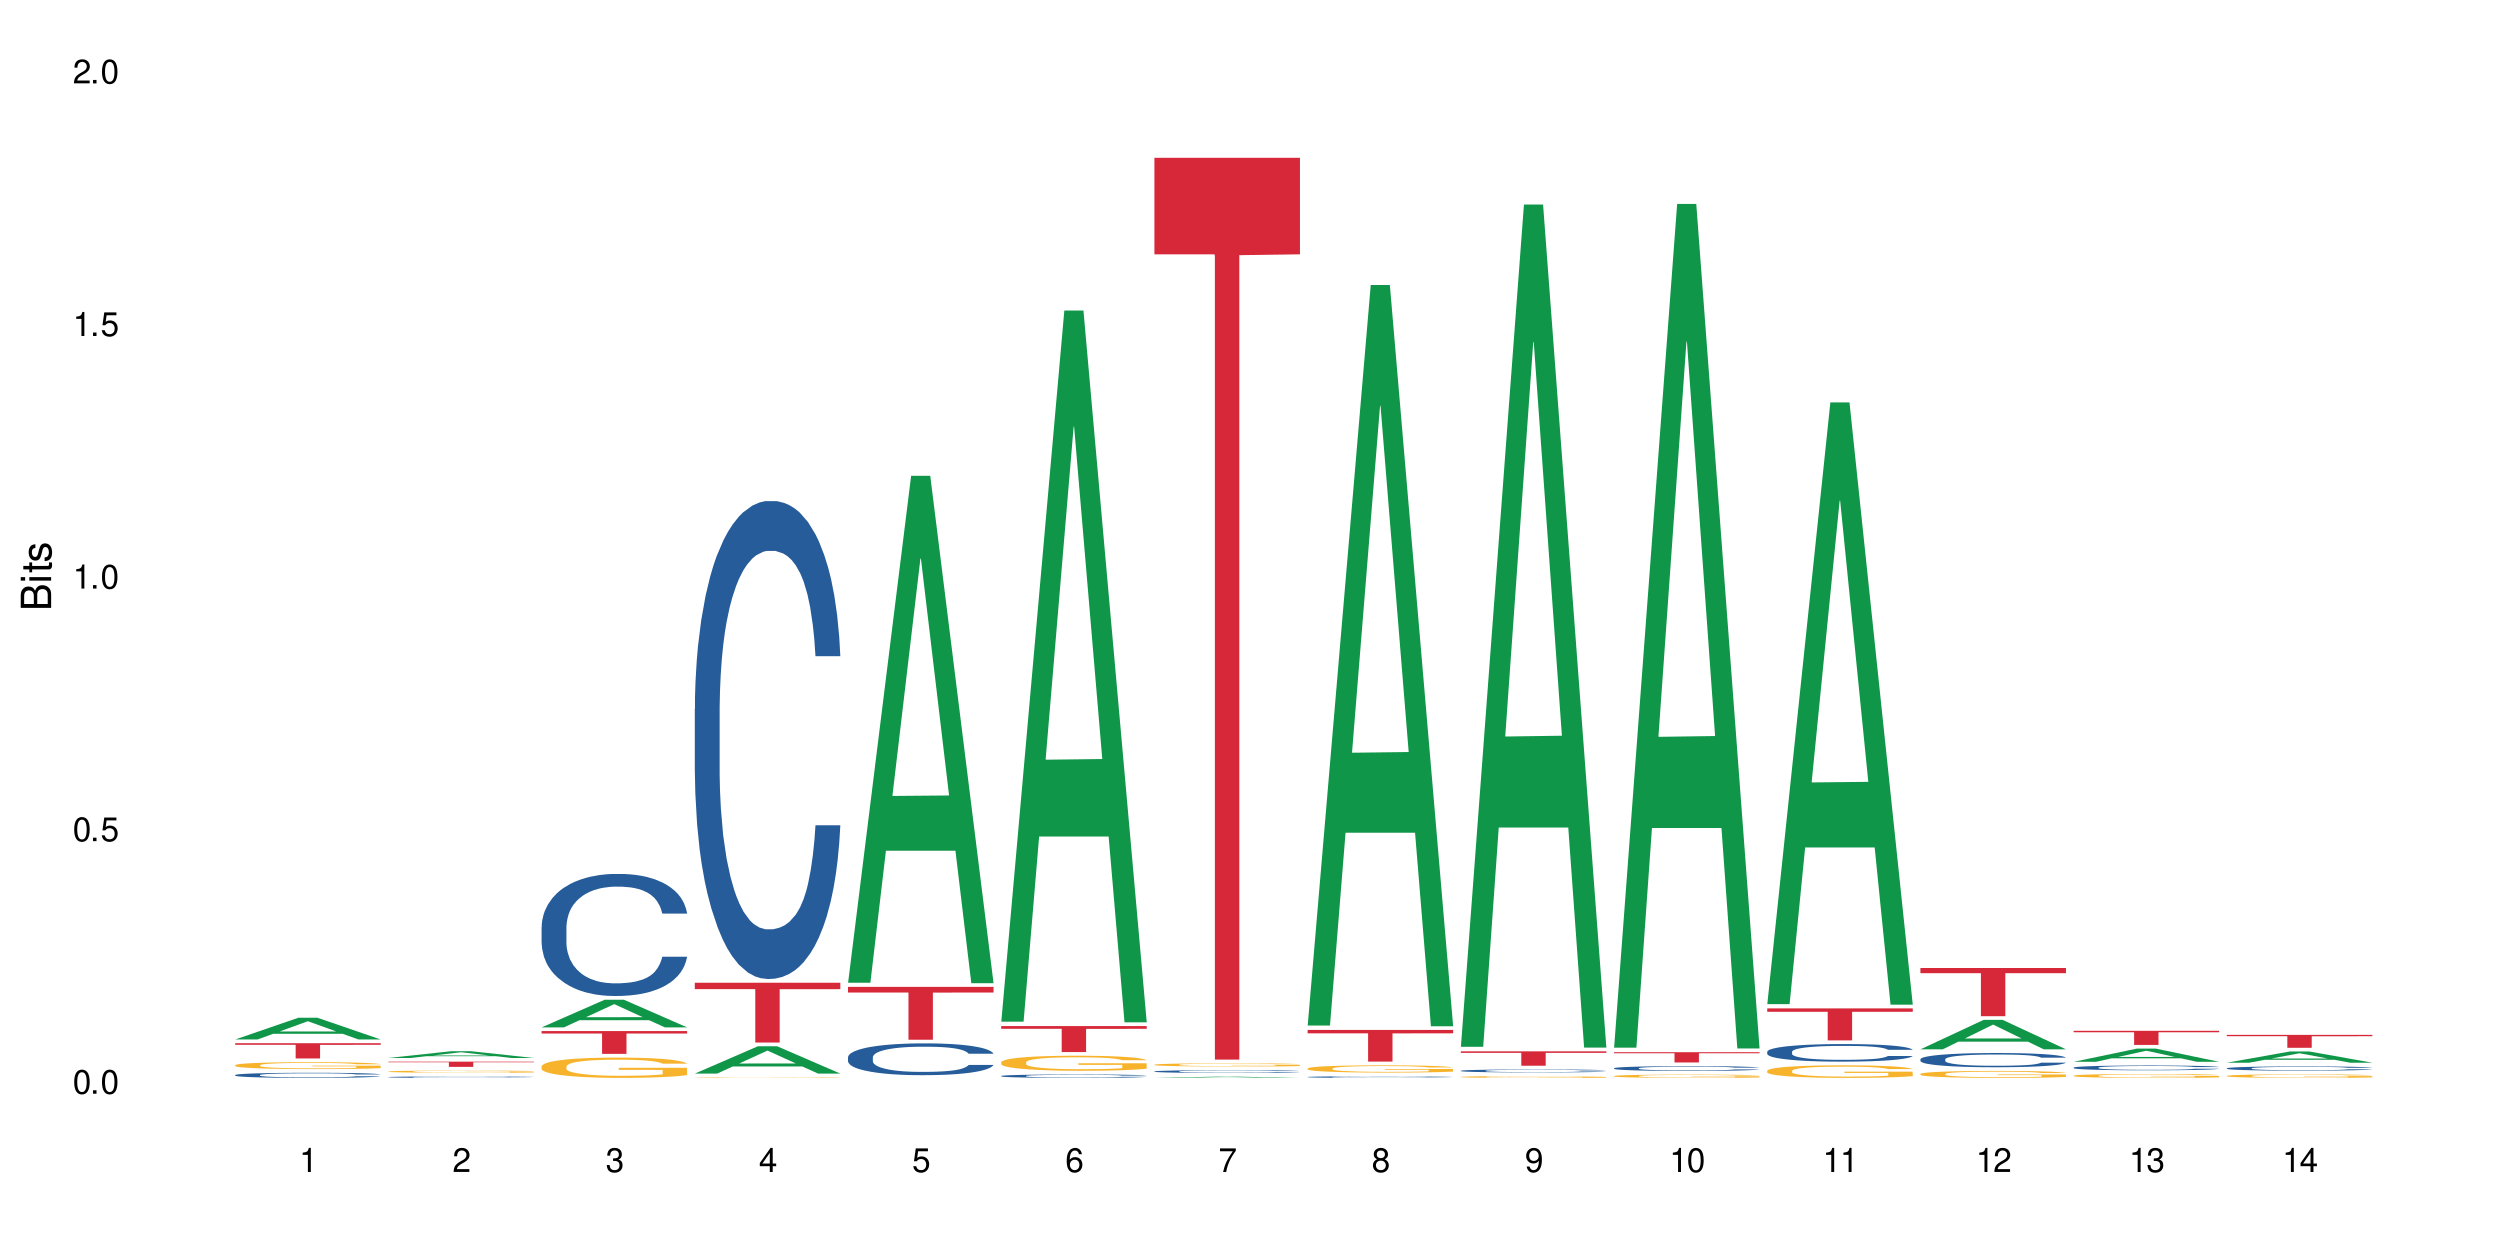 <?xml version="1.0" encoding="UTF-8"?>
<svg xmlns="http://www.w3.org/2000/svg" xmlns:xlink="http://www.w3.org/1999/xlink" width="720" height="360" viewBox="0 0 720 360">
<defs>
<g>
<g id="glyph-0-0">
</g>
<g id="glyph-0-1">
<path d="M 2.641 -6.938 C 2 -6.938 1.422 -6.656 1.078 -6.172 C 0.641 -5.562 0.406 -4.641 0.406 -3.359 C 0.406 -1.016 1.188 0.219 2.641 0.219 C 4.078 0.219 4.859 -1.016 4.859 -3.297 C 4.859 -4.641 4.656 -5.547 4.203 -6.172 C 3.844 -6.656 3.281 -6.938 2.641 -6.938 Z M 2.641 -6.188 C 3.547 -6.188 4 -5.25 4 -3.375 C 4 -1.406 3.562 -0.484 2.625 -0.484 C 1.734 -0.484 1.281 -1.438 1.281 -3.344 C 1.281 -5.25 1.734 -6.188 2.641 -6.188 Z M 2.641 -6.188 "/>
</g>
<g id="glyph-0-2">
<path d="M 1.828 -1 L 0.828 -1 L 0.828 0 L 1.828 0 Z M 1.828 -1 "/>
</g>
<g id="glyph-0-3">
<path d="M 4.562 -6.797 L 1.062 -6.797 L 0.547 -3.094 L 1.328 -3.094 C 1.719 -3.562 2.047 -3.734 2.578 -3.734 C 3.484 -3.734 4.062 -3.109 4.062 -2.094 C 4.062 -1.125 3.484 -0.531 2.578 -0.531 C 1.828 -0.531 1.375 -0.906 1.188 -1.672 L 0.328 -1.672 C 0.453 -1.109 0.547 -0.844 0.75 -0.594 C 1.125 -0.078 1.828 0.219 2.594 0.219 C 3.969 0.219 4.922 -0.781 4.922 -2.219 C 4.922 -3.562 4.031 -4.484 2.719 -4.484 C 2.25 -4.484 1.859 -4.359 1.469 -4.062 L 1.734 -5.969 L 4.562 -5.969 Z M 4.562 -6.797 "/>
</g>
<g id="glyph-0-4">
<path d="M 2.484 -4.938 L 2.484 0 L 3.328 0 L 3.328 -6.938 L 2.766 -6.938 C 2.469 -5.875 2.281 -5.734 0.984 -5.562 L 0.984 -4.938 Z M 2.484 -4.938 "/>
</g>
<g id="glyph-0-5">
<path d="M 4.859 -0.828 L 1.281 -0.828 C 1.359 -1.406 1.672 -1.781 2.5 -2.281 L 3.469 -2.828 C 4.406 -3.344 4.906 -4.062 4.906 -4.906 C 4.906 -5.484 4.672 -6.031 4.266 -6.406 C 3.859 -6.766 3.375 -6.938 2.719 -6.938 C 1.859 -6.938 1.219 -6.625 0.844 -6.031 C 0.609 -5.672 0.5 -5.234 0.484 -4.531 L 1.328 -4.531 C 1.359 -5.016 1.406 -5.281 1.531 -5.516 C 1.75 -5.938 2.188 -6.203 2.703 -6.203 C 3.469 -6.203 4.031 -5.641 4.031 -4.891 C 4.031 -4.344 3.719 -3.859 3.125 -3.516 L 2.234 -3 C 0.812 -2.172 0.406 -1.531 0.328 -0.016 L 4.859 -0.016 Z M 4.859 -0.828 "/>
</g>
<g id="glyph-0-6">
<path d="M 2.125 -3.188 L 2.578 -3.188 C 3.5 -3.188 3.984 -2.766 3.984 -1.922 C 3.984 -1.062 3.469 -0.531 2.594 -0.531 C 1.656 -0.531 1.203 -1 1.156 -2.016 L 0.312 -2.016 C 0.344 -1.453 0.438 -1.094 0.609 -0.781 C 0.953 -0.109 1.625 0.219 2.547 0.219 C 3.953 0.219 4.859 -0.625 4.859 -1.938 C 4.859 -2.828 4.516 -3.297 3.703 -3.594 C 4.344 -3.844 4.656 -4.328 4.656 -5.031 C 4.656 -6.219 3.875 -6.938 2.578 -6.938 C 1.203 -6.938 0.484 -6.172 0.453 -4.703 L 1.297 -4.703 C 1.312 -5.125 1.344 -5.359 1.453 -5.578 C 1.641 -5.969 2.062 -6.203 2.594 -6.203 C 3.344 -6.203 3.797 -5.75 3.797 -5 C 3.797 -4.516 3.609 -4.219 3.25 -4.047 C 3.016 -3.953 2.703 -3.922 2.125 -3.906 Z M 2.125 -3.188 "/>
</g>
<g id="glyph-0-7">
<path d="M 3.141 -1.672 L 3.141 0 L 3.984 0 L 3.984 -1.672 L 4.984 -1.672 L 4.984 -2.438 L 3.984 -2.438 L 3.984 -6.938 L 3.359 -6.938 L 0.266 -2.578 L 0.266 -1.672 Z M 3.141 -2.438 L 1 -2.438 L 3.141 -5.5 Z M 3.141 -2.438 "/>
</g>
<g id="glyph-0-8">
<path d="M 4.781 -5.125 C 4.609 -6.266 3.891 -6.938 2.844 -6.938 C 2.094 -6.938 1.422 -6.578 1.031 -5.953 C 0.594 -5.266 0.406 -4.422 0.406 -3.172 C 0.406 -2 0.578 -1.25 0.984 -0.641 C 1.359 -0.078 1.953 0.219 2.703 0.219 C 3.984 0.219 4.922 -0.75 4.922 -2.094 C 4.922 -3.375 4.062 -4.281 2.844 -4.281 C 2.172 -4.281 1.641 -4.031 1.281 -3.516 C 1.281 -5.234 1.828 -6.188 2.797 -6.188 C 3.391 -6.188 3.797 -5.797 3.938 -5.125 Z M 2.734 -3.531 C 3.547 -3.531 4.062 -2.953 4.062 -2.031 C 4.062 -1.156 3.484 -0.531 2.703 -0.531 C 1.922 -0.531 1.328 -1.188 1.328 -2.078 C 1.328 -2.938 1.906 -3.531 2.734 -3.531 Z M 2.734 -3.531 "/>
</g>
<g id="glyph-0-9">
<path d="M 4.984 -6.797 L 0.438 -6.797 L 0.438 -5.969 L 4.109 -5.969 C 2.5 -3.656 1.828 -2.234 1.328 0 L 2.219 0 C 2.594 -2.172 3.453 -4.047 4.984 -6.094 Z M 4.984 -6.797 "/>
</g>
<g id="glyph-0-10">
<path d="M 3.75 -3.656 C 4.469 -4.094 4.688 -4.438 4.688 -5.078 C 4.688 -6.172 3.844 -6.938 2.641 -6.938 C 1.438 -6.938 0.594 -6.172 0.594 -5.094 C 0.594 -4.438 0.812 -4.094 1.516 -3.656 C 0.734 -3.266 0.359 -2.703 0.359 -1.922 C 0.359 -0.656 1.281 0.219 2.641 0.219 C 3.984 0.219 4.922 -0.656 4.922 -1.922 C 4.922 -2.703 4.531 -3.266 3.75 -3.656 Z M 2.641 -6.188 C 3.359 -6.188 3.812 -5.75 3.812 -5.062 C 3.812 -4.406 3.344 -3.984 2.641 -3.984 C 1.922 -3.984 1.453 -4.406 1.453 -5.078 C 1.453 -5.75 1.922 -6.188 2.641 -6.188 Z M 2.641 -3.266 C 3.484 -3.266 4.062 -2.719 4.062 -1.906 C 4.062 -1.078 3.484 -0.531 2.625 -0.531 C 1.797 -0.531 1.219 -1.094 1.219 -1.906 C 1.219 -2.719 1.781 -3.266 2.641 -3.266 Z M 2.641 -3.266 "/>
</g>
<g id="glyph-0-11">
<path d="M 0.516 -1.578 C 0.672 -0.453 1.406 0.219 2.438 0.219 C 3.188 0.219 3.859 -0.141 4.266 -0.766 C 4.688 -1.453 4.891 -2.297 4.891 -3.547 C 4.891 -4.719 4.703 -5.453 4.312 -6.078 C 3.938 -6.641 3.344 -6.938 2.594 -6.938 C 1.297 -6.938 0.359 -5.969 0.359 -4.625 C 0.359 -3.344 1.234 -2.453 2.453 -2.453 C 3.094 -2.453 3.578 -2.672 4.016 -3.203 C 4 -1.484 3.469 -0.531 2.5 -0.531 C 1.906 -0.531 1.484 -0.906 1.359 -1.578 Z M 2.578 -6.203 C 3.375 -6.203 3.969 -5.531 3.969 -4.641 C 3.969 -3.797 3.391 -3.188 2.547 -3.188 C 1.734 -3.188 1.234 -3.766 1.234 -4.688 C 1.234 -5.562 1.797 -6.203 2.578 -6.203 Z M 2.578 -6.203 "/>
</g>
<g id="glyph-1-0">
</g>
<g id="glyph-1-1">
<path d="M 0 -0.953 L 0 -4.891 C 0 -5.719 -0.234 -6.344 -0.734 -6.797 C -1.188 -7.234 -1.812 -7.469 -2.5 -7.469 C -3.547 -7.469 -4.188 -7 -4.625 -5.875 C -4.984 -6.688 -5.625 -7.094 -6.531 -7.094 C -7.172 -7.094 -7.734 -6.859 -8.141 -6.391 C -8.562 -5.922 -8.75 -5.344 -8.75 -4.5 L -8.75 -0.953 Z M -4.984 -2.062 L -7.766 -2.062 L -7.766 -4.219 C -7.766 -4.844 -7.688 -5.203 -7.453 -5.5 C -7.219 -5.812 -6.859 -5.969 -6.375 -5.969 C -5.891 -5.969 -5.531 -5.812 -5.297 -5.5 C -5.062 -5.203 -4.984 -4.844 -4.984 -4.219 Z M -0.984 -2.062 L -4 -2.062 L -4 -4.781 C -4 -5.766 -3.438 -6.359 -2.484 -6.359 C -1.547 -6.359 -0.984 -5.766 -0.984 -4.781 Z M -0.984 -2.062 "/>
</g>
<g id="glyph-1-2">
<path d="M -6.281 -1.797 L -6.281 -0.797 L 0 -0.797 L 0 -1.797 Z M -8.75 -1.797 L -8.75 -0.797 L -7.484 -0.797 L -7.484 -1.797 Z M -8.75 -1.797 "/>
</g>
<g id="glyph-1-3">
<path d="M -6.281 -3.047 L -6.281 -2.016 L -8.016 -2.016 L -8.016 -1.016 L -6.281 -1.016 L -6.281 -0.172 L -5.469 -0.172 L -5.469 -1.016 L -0.719 -1.016 C -0.078 -1.016 0.281 -1.453 0.281 -2.234 C 0.281 -2.5 0.25 -2.719 0.188 -3.047 L -0.641 -3.047 C -0.609 -2.906 -0.594 -2.766 -0.594 -2.562 C -0.594 -2.141 -0.719 -2.016 -1.156 -2.016 L -5.469 -2.016 L -5.469 -3.047 Z M -6.281 -3.047 "/>
</g>
<g id="glyph-1-4">
<path d="M -4.531 -5.25 C -5.766 -5.25 -6.469 -4.422 -6.469 -2.969 C -6.469 -1.516 -5.719 -0.562 -4.547 -0.562 C -3.562 -0.562 -3.094 -1.062 -2.734 -2.562 L -2.516 -3.484 C -2.344 -4.188 -2.094 -4.469 -1.641 -4.469 C -1.047 -4.469 -0.641 -3.875 -0.641 -3 C -0.641 -2.453 -0.797 -2 -1.062 -1.75 C -1.25 -1.594 -1.422 -1.531 -1.875 -1.469 L -1.875 -0.406 C -0.422 -0.453 0.281 -1.266 0.281 -2.922 C 0.281 -4.5 -0.5 -5.516 -1.719 -5.516 C -2.656 -5.516 -3.172 -4.984 -3.469 -3.734 L -3.703 -2.766 C -3.891 -1.953 -4.156 -1.609 -4.594 -1.609 C -5.188 -1.609 -5.547 -2.125 -5.547 -2.938 C -5.547 -3.75 -5.203 -4.172 -4.531 -4.203 Z M -4.531 -5.25 "/>
</g>
</g>
</defs>
<rect x="-72" y="-36" width="864" height="432" fill="rgb(100%, 100%, 100%)" fill-opacity="1"/>
<path fill-rule="nonzero" fill="rgb(6.275%, 58.824%, 28.235%)" fill-opacity="1" d="M 67.73 299.367 L 67.777 299.363 L 85.914 293.113 L 91.422 293.113 L 109.648 299.375 L 103.242 299.375 L 98.676 297.738 L 78.656 297.738 L 74.18 299.367 L 67.73 299.367 L 80.582 297.062 L 96.84 297.059 L 88.734 294.137 L 88.645 294.133 L 88.555 294.148 L 80.539 297.059 L 80.582 297.062 Z M 67.73 299.367 "/>
<path fill-rule="nonzero" fill="rgb(14.51%, 36.078%, 60%)" fill-opacity="1" d="M 67.73 309.602 L 67.781 309.598 L 67.781 309.566 L 67.934 309.516 L 68.293 309.453 L 68.652 309.406 L 69.57 309.328 L 70.848 309.25 L 72.18 309.191 L 73.148 309.156 L 74.02 309.129 L 76.012 309.082 L 77.289 309.055 L 78.672 309.031 L 80.355 309.008 L 81.582 308.996 L 84.344 308.973 L 86.391 308.965 L 87.973 308.961 L 91.398 308.961 L 93.441 308.965 L 94.926 308.973 L 96.562 308.984 L 97.941 308.996 L 100.344 309.023 L 102.492 309.062 L 103.461 309.086 L 104.996 309.125 L 106.172 309.168 L 106.988 309.203 L 107.91 309.25 L 108.727 309.312 L 109.34 309.379 L 109.648 309.438 L 102.492 309.438 L 102.133 309.383 L 101.723 309.344 L 100.957 309.289 L 100.191 309.25 L 99.117 309.211 L 98.145 309.184 L 96.816 309.16 L 95.641 309.141 L 94.414 309.129 L 93.238 309.121 L 90.988 309.113 L 88.383 309.113 L 87.41 309.117 L 85.418 309.129 L 84.344 309.137 L 82.812 309.156 L 81.738 309.172 L 80.461 309.199 L 79.59 309.223 L 78.516 309.258 L 77.75 309.289 L 76.883 309.332 L 76.371 309.367 L 75.91 309.406 L 75.5 309.449 L 75.195 309.496 L 74.988 309.547 L 74.887 309.594 L 74.887 309.801 L 74.988 309.852 L 75.246 309.906 L 75.91 309.988 L 76.883 310.062 L 78.004 310.117 L 79.078 310.156 L 79.691 310.176 L 80.512 310.199 L 81.789 310.227 L 83.629 310.25 L 84.703 310.262 L 86.34 310.273 L 88.023 310.277 L 90.273 310.277 L 92.27 310.273 L 93.598 310.266 L 94.977 310.258 L 96.867 310.234 L 98.043 310.211 L 99.066 310.188 L 99.832 310.16 L 100.344 310.141 L 101.109 310.098 L 101.723 310.051 L 102.184 310.004 L 102.492 309.957 L 109.648 309.957 L 109.34 310.012 L 108.883 310.066 L 108.422 310.105 L 107.707 310.152 L 106.887 310.191 L 105.711 310.238 L 104.742 310.27 L 103.461 310.305 L 102.285 310.328 L 101.008 310.352 L 99.117 310.379 L 97.891 310.395 L 96.562 310.406 L 94.977 310.414 L 92.984 310.426 L 90.836 310.43 L 88.844 310.434 L 86.695 310.43 L 85.109 310.426 L 83.016 310.41 L 80.41 310.387 L 78.516 310.363 L 77.035 310.336 L 75.758 310.309 L 74.324 310.273 L 72.484 310.215 L 71.359 310.168 L 70.594 310.129 L 69.723 310.078 L 69.109 310.031 L 68.395 309.957 L 67.883 309.859 L 67.73 309.785 Z M 67.73 309.602 "/>
<path fill-rule="nonzero" fill="rgb(96.863%, 70.196%, 16.863%)" fill-opacity="1" d="M 67.73 306.762 L 67.781 306.758 L 67.781 306.723 L 67.988 306.641 L 68.496 306.527 L 69.164 306.434 L 69.879 306.363 L 70.34 306.324 L 71.105 306.27 L 71.77 306.23 L 73.457 306.148 L 75.602 306.074 L 76.777 306.039 L 78.109 306.008 L 80 305.977 L 80.867 305.961 L 83.527 305.934 L 86.543 305.914 L 89.863 305.91 L 91.398 305.91 L 93.496 305.918 L 96.355 305.938 L 97.992 305.957 L 99.27 305.977 L 100.602 306 L 102.234 306.035 L 103.77 306.078 L 104.996 306.121 L 106.223 306.176 L 107.246 306.234 L 108.113 306.297 L 108.883 306.375 L 109.34 306.438 L 109.648 306.5 L 102.543 306.5 L 102.133 306.438 L 101.672 306.387 L 100.906 306.328 L 100.141 306.285 L 99.375 306.25 L 97.941 306.203 L 96.715 306.176 L 95.18 306.148 L 93.699 306.133 L 92.012 306.121 L 90.988 306.117 L 88.281 306.117 L 85.828 306.129 L 84.395 306.145 L 83.375 306.16 L 81.941 306.188 L 81.074 306.207 L 80.562 306.223 L 79.027 306.281 L 78.004 306.332 L 77.445 306.363 L 76.727 306.418 L 76.215 306.469 L 75.652 306.539 L 75.348 306.594 L 74.938 306.719 L 74.887 307.047 L 75.039 307.113 L 75.348 307.188 L 75.758 307.254 L 76.371 307.324 L 76.984 307.375 L 78.059 307.445 L 78.977 307.492 L 79.691 307.523 L 81.074 307.574 L 81.637 307.59 L 82.965 307.621 L 84.344 307.648 L 86.031 307.668 L 87.309 307.68 L 89.355 307.688 L 91.961 307.688 L 95.027 307.68 L 96.969 307.664 L 98.301 307.648 L 99.168 307.637 L 100.242 307.617 L 101.008 307.598 L 101.723 307.578 L 102.594 307.547 L 102.594 307.113 L 89.969 307.113 L 89.969 306.91 L 109.598 306.906 L 109.648 307.617 L 108.574 307.664 L 107.246 307.715 L 105.969 307.75 L 104.637 307.781 L 102.746 307.816 L 101.215 307.836 L 98.863 307.863 L 96.715 307.879 L 94.465 307.891 L 92.473 307.895 L 88.023 307.895 L 85.777 307.883 L 83.988 307.867 L 82.352 307.848 L 80.715 307.824 L 78.672 307.789 L 77.34 307.758 L 75.961 307.719 L 74.582 307.672 L 73.355 307.625 L 72.535 307.586 L 71.719 307.543 L 70.848 307.488 L 70.031 307.426 L 69.418 307.371 L 68.855 307.305 L 68.445 307.246 L 68.039 307.164 L 67.832 307.102 L 67.73 307.043 Z M 67.73 306.762 "/>
<path fill-rule="nonzero" fill="rgb(83.922%, 15.686%, 22.353%)" fill-opacity="1" d="M 67.73 300.438 L 109.648 300.438 L 109.648 300.91 L 92.18 300.914 L 92.18 304.844 L 85.148 304.844 L 85.148 300.918 L 85.047 300.91 L 67.73 300.91 Z M 67.73 300.438 "/>
<path fill-rule="nonzero" fill="rgb(6.275%, 58.824%, 28.235%)" fill-opacity="1" d="M 111.855 304.699 L 111.898 304.695 L 130.035 302.738 L 135.543 302.738 L 153.77 304.699 L 147.367 304.699 L 142.801 304.188 L 122.781 304.188 L 118.301 304.699 L 111.855 304.699 L 124.707 303.977 L 140.961 303.977 L 132.855 303.059 L 132.766 303.055 L 132.68 303.062 L 124.66 303.977 L 124.707 303.977 Z M 111.855 304.699 "/>
<path fill-rule="nonzero" fill="rgb(14.51%, 36.078%, 60%)" fill-opacity="1" d="M 111.855 310.199 L 111.906 310.199 L 111.906 310.188 L 112.059 310.176 L 112.418 310.156 L 112.773 310.145 L 113.695 310.121 L 114.973 310.102 L 116.301 310.086 L 117.273 310.074 L 118.141 310.066 L 120.137 310.055 L 121.414 310.047 L 122.793 310.039 L 124.48 310.031 L 125.707 310.027 L 128.469 310.023 L 130.512 310.02 L 137.566 310.02 L 139.047 310.023 L 140.684 310.027 L 142.066 310.027 L 144.469 310.039 L 146.613 310.047 L 147.586 310.055 L 149.117 310.066 L 150.293 310.078 L 151.113 310.086 L 152.031 310.102 L 152.852 310.117 L 153.465 310.137 L 153.77 310.152 L 146.613 310.152 L 146.258 310.137 L 145.848 310.125 L 145.082 310.109 L 144.312 310.102 L 143.242 310.09 L 142.27 310.082 L 140.941 310.074 L 139.766 310.07 L 138.539 310.066 L 137.363 310.066 L 135.113 310.062 L 131.535 310.062 L 129.539 310.066 L 128.469 310.07 L 126.934 310.074 L 125.859 310.078 L 124.582 310.086 L 123.715 310.094 L 122.641 310.102 L 121.875 310.109 L 121.004 310.125 L 120.492 310.133 L 120.031 310.145 L 119.625 310.156 L 119.316 310.168 L 119.113 310.184 L 119.012 310.195 L 119.012 310.254 L 119.113 310.27 L 119.367 310.285 L 120.031 310.309 L 121.004 310.328 L 122.129 310.344 L 123.203 310.355 L 123.816 310.359 L 124.633 310.367 L 125.91 310.375 L 127.75 310.383 L 128.824 310.383 L 130.461 310.387 L 132.148 310.391 L 134.398 310.391 L 136.391 310.387 L 137.719 310.387 L 139.102 310.383 L 140.992 310.375 L 142.168 310.371 L 143.188 310.363 L 143.957 310.355 L 144.469 310.352 L 145.234 310.34 L 145.848 310.324 L 146.309 310.312 L 146.613 310.301 L 153.77 310.301 L 153.465 310.312 L 153.004 310.328 L 152.543 310.34 L 151.828 310.352 L 151.012 310.363 L 149.836 310.379 L 148.863 310.387 L 147.586 310.395 L 146.41 310.402 L 145.133 310.41 L 143.242 310.418 L 142.012 310.422 L 140.684 310.426 L 139.102 310.426 L 137.105 310.43 L 134.961 310.434 L 132.965 310.434 L 130.82 310.43 L 129.234 310.43 L 127.137 310.426 L 124.531 310.418 L 122.641 310.414 L 121.156 310.406 L 119.879 310.398 L 118.449 310.387 L 116.609 310.371 L 115.484 310.359 L 114.715 310.348 L 113.848 310.332 L 113.234 310.32 L 112.52 310.297 L 112.008 310.273 L 111.855 310.25 Z M 111.855 310.199 "/>
<path fill-rule="nonzero" fill="rgb(96.863%, 70.196%, 16.863%)" fill-opacity="1" d="M 111.855 308.598 L 111.906 308.594 L 111.906 308.586 L 112.109 308.559 L 112.621 308.523 L 113.285 308.492 L 114 308.469 L 114.461 308.457 L 115.227 308.441 L 115.891 308.43 L 117.578 308.402 L 119.727 308.379 L 120.902 308.367 L 122.23 308.359 L 124.121 308.348 L 124.992 308.344 L 127.648 308.336 L 130.664 308.328 L 135.523 308.328 L 137.617 308.332 L 140.48 308.336 L 142.117 308.344 L 143.395 308.348 L 144.723 308.355 L 146.359 308.367 L 147.891 308.379 L 149.117 308.395 L 150.348 308.41 L 151.367 308.43 L 152.238 308.449 L 153.004 308.473 L 153.465 308.492 L 153.77 308.516 L 146.664 308.516 L 146.258 308.492 L 145.797 308.48 L 145.031 308.461 L 144.262 308.445 L 143.496 308.434 L 142.066 308.422 L 140.84 308.41 L 139.305 308.402 L 137.82 308.398 L 136.137 308.395 L 132.402 308.395 L 129.949 308.398 L 128.52 308.402 L 127.496 308.406 L 126.066 308.414 L 125.195 308.422 L 124.684 308.426 L 123.152 308.445 L 122.129 308.461 L 121.566 308.473 L 120.852 308.488 L 120.34 308.504 L 119.777 308.527 L 119.469 308.543 L 119.062 308.582 L 119.012 308.688 L 119.164 308.707 L 119.469 308.73 L 119.879 308.754 L 120.492 308.773 L 121.105 308.789 L 122.18 308.812 L 123.102 308.828 L 123.816 308.836 L 125.195 308.852 L 125.758 308.859 L 127.086 308.867 L 128.469 308.875 L 130.152 308.883 L 131.434 308.887 L 133.477 308.891 L 136.082 308.891 L 139.152 308.887 L 141.094 308.883 L 142.422 308.879 L 143.293 308.871 L 144.363 308.867 L 145.133 308.859 L 145.848 308.855 L 146.715 308.844 L 146.715 308.707 L 134.09 308.707 L 134.09 308.645 L 153.719 308.641 L 153.77 308.867 L 152.699 308.883 L 151.367 308.898 L 150.09 308.91 L 148.762 308.918 L 146.871 308.93 L 145.336 308.938 L 142.984 308.945 L 140.84 308.949 L 138.59 308.953 L 132.148 308.953 L 129.898 308.949 L 128.109 308.945 L 126.473 308.941 L 124.84 308.934 L 122.793 308.922 L 121.465 308.91 L 120.082 308.898 L 118.703 308.883 L 117.477 308.867 L 116.66 308.855 L 115.84 308.844 L 114.973 308.824 L 114.152 308.805 L 113.539 308.789 L 112.98 308.77 L 112.57 308.75 L 112.16 308.723 L 111.957 308.703 L 111.855 308.684 Z M 111.855 308.598 "/>
<path fill-rule="nonzero" fill="rgb(83.922%, 15.686%, 22.353%)" fill-opacity="1" d="M 111.855 305.766 L 153.77 305.766 L 153.77 305.926 L 136.301 305.926 L 136.301 307.262 L 129.273 307.262 L 129.273 305.93 L 129.172 305.926 L 111.855 305.926 Z M 111.855 305.766 "/>
<path fill-rule="nonzero" fill="rgb(6.275%, 58.824%, 28.235%)" fill-opacity="1" d="M 155.977 295.883 L 156.023 295.875 L 174.16 287.918 L 179.668 287.918 L 197.895 295.891 L 191.488 295.891 L 186.922 293.809 L 166.902 293.809 L 162.426 295.883 L 155.977 295.883 L 168.828 292.949 L 185.086 292.941 L 176.98 289.219 L 176.891 289.211 L 176.801 289.234 L 168.785 292.941 L 168.828 292.949 Z M 155.977 295.883 "/>
<path fill-rule="nonzero" fill="rgb(14.51%, 36.078%, 60%)" fill-opacity="1" d="M 155.977 266.996 L 156.027 266.965 L 156.027 266.191 L 156.18 264.973 L 156.539 263.43 L 156.898 262.371 L 157.816 260.473 L 159.094 258.641 L 160.426 257.23 L 161.395 256.395 L 162.266 255.75 L 164.258 254.562 L 165.535 253.953 L 166.918 253.406 L 168.602 252.859 L 169.828 252.539 L 172.59 252.023 L 174.637 251.797 L 176.219 251.703 L 179.645 251.703 L 181.688 251.832 L 183.172 251.992 L 184.809 252.25 L 186.188 252.539 L 188.59 253.246 L 190.738 254.145 L 191.707 254.66 L 193.242 255.656 L 194.418 256.617 L 195.234 257.453 L 196.156 258.641 L 196.973 260.09 L 197.586 261.727 L 197.895 263.109 L 190.738 263.109 L 190.379 261.824 L 189.969 260.828 L 189.203 259.512 L 188.438 258.578 L 187.363 257.648 L 186.391 257.035 L 185.062 256.426 L 183.887 256.039 L 182.66 255.75 L 181.484 255.559 L 179.234 255.367 L 176.629 255.367 L 175.656 255.43 L 173.664 255.688 L 172.59 255.91 L 171.059 256.359 L 169.984 256.777 L 168.707 257.422 L 167.836 257.969 L 166.762 258.805 L 165.996 259.543 L 165.129 260.602 L 164.617 261.406 L 164.156 262.305 L 163.746 263.367 L 163.441 264.492 L 163.234 265.68 L 163.133 266.836 L 163.133 271.816 L 163.234 272.973 L 163.492 274.32 L 164.156 276.281 L 165.129 277.984 L 166.25 279.336 L 167.324 280.297 L 167.938 280.75 L 168.758 281.262 L 170.035 281.906 L 171.875 282.547 L 172.949 282.805 L 174.582 283.062 L 176.27 283.191 L 178.52 283.191 L 180.512 283.062 L 181.844 282.902 L 183.223 282.645 L 185.113 282.098 L 186.289 281.582 L 187.312 280.973 L 188.078 280.363 L 188.59 279.848 L 189.355 278.852 L 189.969 277.762 L 190.43 276.637 L 190.738 275.543 L 197.895 275.543 L 197.586 276.828 L 197.129 278.082 L 196.668 279.012 L 195.953 280.137 L 195.133 281.133 L 193.957 282.258 L 192.988 282.996 L 191.707 283.801 L 190.531 284.41 L 189.254 284.957 L 187.363 285.602 L 186.137 285.922 L 184.809 286.211 L 183.223 286.469 L 181.23 286.691 L 179.082 286.82 L 177.09 286.852 L 174.941 286.789 L 173.355 286.66 L 171.262 286.371 L 168.652 285.793 L 166.762 285.184 L 165.281 284.57 L 164.004 283.93 L 162.57 283.062 L 160.73 281.648 L 159.605 280.555 L 158.84 279.656 L 157.969 278.402 L 157.355 277.277 L 156.641 275.48 L 156.129 273.199 L 155.977 271.43 Z M 155.977 266.996 "/>
<path fill-rule="nonzero" fill="rgb(96.863%, 70.196%, 16.863%)" fill-opacity="1" d="M 155.977 307.09 L 156.027 307.086 L 156.027 306.977 L 156.234 306.738 L 156.742 306.406 L 157.41 306.137 L 158.125 305.922 L 158.582 305.809 L 159.352 305.648 L 160.016 305.531 L 161.703 305.293 L 163.848 305.066 L 165.023 304.973 L 166.355 304.879 L 168.246 304.777 L 169.113 304.742 L 171.773 304.656 L 174.789 304.602 L 178.109 304.586 L 179.645 304.594 L 181.742 304.613 L 184.602 304.672 L 186.238 304.727 L 187.516 304.777 L 188.848 304.848 L 190.48 304.953 L 192.016 305.082 L 193.242 305.211 L 194.469 305.371 L 195.492 305.543 L 196.359 305.73 L 197.129 305.953 L 197.586 306.141 L 197.895 306.328 L 190.789 306.328 L 190.379 306.141 L 189.918 305.996 L 189.152 305.82 L 188.387 305.691 L 187.617 305.59 L 186.188 305.453 L 184.961 305.367 L 183.426 305.293 L 181.945 305.242 L 180.258 305.211 L 179.234 305.199 L 176.527 305.199 L 174.074 305.238 L 172.641 305.281 L 171.617 305.324 L 170.188 305.402 L 169.32 305.469 L 168.809 305.512 L 167.273 305.676 L 166.25 305.824 L 165.688 305.926 L 164.973 306.086 L 164.461 306.23 L 163.898 306.445 L 163.594 306.605 L 163.184 306.969 L 163.133 307.93 L 163.285 308.133 L 163.594 308.352 L 164.004 308.543 L 164.617 308.746 L 165.23 308.898 L 166.305 309.109 L 167.223 309.246 L 167.938 309.336 L 169.32 309.48 L 169.883 309.531 L 171.211 309.625 L 172.59 309.699 L 174.277 309.766 L 175.555 309.797 L 177.602 309.824 L 180.207 309.824 L 183.273 309.793 L 185.215 309.75 L 186.547 309.707 L 187.414 309.668 L 188.488 309.609 L 189.254 309.555 L 189.969 309.496 L 190.84 309.406 L 190.84 308.133 L 178.215 308.125 L 178.215 307.527 L 197.844 307.523 L 197.895 309.609 L 196.82 309.754 L 195.492 309.895 L 194.215 310 L 192.883 310.09 L 190.992 310.191 L 189.461 310.258 L 187.109 310.332 L 184.961 310.379 L 182.711 310.41 L 180.719 310.426 L 178.367 310.434 L 176.27 310.422 L 174.023 310.391 L 172.234 310.348 L 170.598 310.293 L 168.961 310.223 L 166.918 310.113 L 165.586 310.02 L 164.207 309.91 L 162.828 309.777 L 161.602 309.633 L 160.781 309.52 L 159.965 309.391 L 159.094 309.23 L 158.277 309.051 L 157.664 308.883 L 157.102 308.695 L 156.691 308.52 L 156.285 308.281 L 156.078 308.09 L 155.977 307.922 Z M 155.977 307.09 "/>
<path fill-rule="nonzero" fill="rgb(83.922%, 15.686%, 22.353%)" fill-opacity="1" d="M 155.977 296.953 L 197.895 296.953 L 197.895 297.656 L 180.426 297.664 L 180.426 303.523 L 173.395 303.523 L 173.395 297.668 L 173.293 297.656 L 155.977 297.656 Z M 155.977 296.953 "/>
<path fill-rule="nonzero" fill="rgb(6.275%, 58.824%, 28.235%)" fill-opacity="1" d="M 200.102 309.188 L 200.145 309.18 L 218.281 301.316 L 223.789 301.316 L 242.016 309.195 L 235.613 309.195 L 231.047 307.141 L 211.027 307.141 L 206.547 309.188 L 200.102 309.188 L 212.953 306.289 L 229.207 306.281 L 221.102 302.602 L 221.012 302.594 L 220.926 302.617 L 212.906 306.281 L 212.953 306.289 Z M 200.102 309.188 "/>
<path fill-rule="nonzero" fill="rgb(14.51%, 36.078%, 60%)" fill-opacity="1" d="M 200.102 204.215 L 200.152 204.09 L 200.152 201.07 L 200.305 196.289 L 200.664 190.25 L 201.02 186.098 L 201.941 178.676 L 203.219 171.504 L 204.547 165.969 L 205.52 162.699 L 206.387 160.18 L 208.383 155.527 L 209.66 153.137 L 211.039 150.996 L 212.727 148.859 L 213.953 147.602 L 216.715 145.586 L 218.758 144.707 L 220.344 144.328 L 223.77 144.328 L 225.812 144.832 L 227.293 145.461 L 228.93 146.469 L 230.312 147.602 L 232.715 150.367 L 234.859 153.891 L 235.832 155.902 L 237.363 159.805 L 238.539 163.578 L 239.359 166.848 L 240.277 171.504 L 241.098 177.168 L 241.711 183.582 L 242.016 188.992 L 234.859 188.992 L 234.504 183.961 L 234.094 180.059 L 233.328 174.902 L 232.559 171.254 L 231.488 167.605 L 230.516 165.215 L 229.188 162.824 L 228.012 161.312 L 226.785 160.18 L 225.609 159.426 L 223.359 158.672 L 220.75 158.672 L 219.781 158.922 L 217.785 159.93 L 216.715 160.809 L 215.18 162.57 L 214.105 164.207 L 212.828 166.723 L 211.961 168.863 L 210.887 172.133 L 210.117 175.027 L 209.25 179.18 L 208.738 182.324 L 208.277 185.848 L 207.871 190 L 207.562 194.402 L 207.359 199.059 L 207.258 203.586 L 207.258 223.09 L 207.359 227.617 L 207.613 232.902 L 208.277 240.578 L 209.25 247.246 L 210.375 252.527 L 211.449 256.305 L 212.062 258.066 L 212.879 260.078 L 214.156 262.594 L 215.996 265.109 L 217.07 266.117 L 218.707 267.125 L 220.395 267.629 L 222.645 267.629 L 224.637 267.125 L 225.965 266.496 L 227.348 265.488 L 229.238 263.348 L 230.414 261.336 L 231.434 258.945 L 232.203 256.555 L 232.715 254.543 L 233.48 250.641 L 234.094 246.363 L 234.555 241.961 L 234.859 237.684 L 242.016 237.684 L 241.711 242.715 L 241.25 247.621 L 240.789 251.27 L 240.074 255.676 L 239.258 259.574 L 238.082 263.977 L 237.109 266.871 L 235.832 270.016 L 234.656 272.406 L 233.379 274.547 L 231.488 277.062 L 230.258 278.32 L 228.93 279.453 L 227.348 280.461 L 225.352 281.34 L 223.207 281.844 L 221.211 281.969 L 219.066 281.719 L 217.48 281.215 L 215.383 280.082 L 212.777 277.816 L 210.887 275.426 L 209.402 273.035 L 208.125 270.52 L 206.695 267.125 L 204.855 261.59 L 203.73 257.309 L 202.961 253.789 L 202.094 248.879 L 201.48 244.477 L 200.766 237.43 L 200.254 228.5 L 200.102 221.578 Z M 200.102 204.215 "/>
<path fill-rule="nonzero" fill="rgb(96.863%, 70.196%, 16.863%)" fill-opacity="1" d="M 200.102 310.332 L 200.152 310.332 L 200.355 310.324 L 200.867 310.312 L 201.531 310.305 L 202.246 310.301 L 202.707 310.297 L 203.473 310.293 L 204.137 310.289 L 205.824 310.281 L 207.973 310.273 L 209.148 310.273 L 210.477 310.27 L 212.367 310.266 L 213.238 310.266 L 215.895 310.262 L 228.727 310.262 L 230.363 310.266 L 231.641 310.266 L 232.969 310.27 L 234.605 310.27 L 236.137 310.273 L 237.363 310.277 L 238.594 310.285 L 239.613 310.289 L 240.484 310.293 L 241.25 310.301 L 241.711 310.305 L 242.016 310.312 L 234.91 310.312 L 234.504 310.305 L 234.043 310.301 L 233.277 310.297 L 232.508 310.293 L 231.742 310.289 L 230.312 310.285 L 229.082 310.285 L 227.551 310.281 L 226.066 310.281 L 224.383 310.277 L 220.648 310.277 L 218.195 310.281 L 215.742 310.281 L 214.312 310.285 L 213.441 310.285 L 212.93 310.289 L 211.398 310.293 L 210.375 310.297 L 209.812 310.301 L 209.098 310.305 L 208.586 310.309 L 208.023 310.316 L 207.715 310.32 L 207.309 310.332 L 207.258 310.359 L 207.715 310.371 L 208.125 310.375 L 208.738 310.383 L 209.352 310.387 L 210.426 310.395 L 211.348 310.398 L 212.062 310.398 L 213.441 310.402 L 214.004 310.406 L 215.332 310.41 L 216.715 310.41 L 218.398 310.414 L 227.398 310.414 L 229.34 310.41 L 231.539 310.41 L 232.609 310.406 L 234.094 310.406 L 234.961 310.402 L 234.961 310.363 L 222.336 310.363 L 222.336 310.348 L 241.965 310.348 L 242.016 310.406 L 240.941 310.414 L 239.613 310.418 L 238.336 310.418 L 237.008 310.422 L 235.117 310.426 L 233.582 310.426 L 231.23 310.43 L 226.836 310.43 L 224.84 310.434 L 220.395 310.434 L 218.145 310.43 L 214.719 310.43 L 213.082 310.426 L 211.039 310.422 L 209.711 310.422 L 208.328 310.418 L 206.949 310.414 L 205.723 310.41 L 204.906 310.406 L 204.086 310.402 L 203.219 310.398 L 202.398 310.391 L 201.785 310.387 L 201.223 310.383 L 200.816 310.375 L 200.406 310.367 L 200.203 310.363 L 200.102 310.359 Z M 200.102 310.332 "/>
<path fill-rule="nonzero" fill="rgb(83.922%, 15.686%, 22.353%)" fill-opacity="1" d="M 200.102 283.035 L 242.016 283.035 L 242.016 284.879 L 224.547 284.895 L 224.547 300.25 L 217.52 300.25 L 217.52 284.91 L 217.418 284.879 L 200.102 284.879 Z M 200.102 283.035 "/>
<path fill-rule="nonzero" fill="rgb(6.275%, 58.824%, 28.235%)" fill-opacity="1" d="M 244.223 283.02 L 244.27 282.883 L 262.406 137.023 L 267.914 137.023 L 286.141 283.156 L 279.734 283.156 L 275.168 245.012 L 255.148 245.012 L 250.672 283.02 L 244.223 283.02 L 257.074 229.234 L 273.332 229.094 L 265.227 160.898 L 265.137 160.762 L 265.047 161.176 L 257.031 229.094 L 257.074 229.234 Z M 244.223 283.02 "/>
<path fill-rule="nonzero" fill="rgb(14.51%, 36.078%, 60%)" fill-opacity="1" d="M 244.223 304.48 L 244.273 304.473 L 244.273 304.273 L 244.426 303.953 L 244.785 303.555 L 245.145 303.277 L 246.062 302.781 L 247.34 302.305 L 248.672 301.938 L 249.641 301.719 L 250.512 301.551 L 252.504 301.242 L 253.781 301.082 L 255.164 300.941 L 256.848 300.801 L 258.074 300.715 L 260.836 300.582 L 262.883 300.523 L 264.465 300.496 L 267.891 300.496 L 269.934 300.531 L 271.418 300.574 L 273.055 300.641 L 274.434 300.715 L 276.836 300.898 L 278.984 301.133 L 279.953 301.27 L 281.488 301.527 L 282.664 301.777 L 283.48 301.996 L 284.402 302.305 L 285.219 302.684 L 285.832 303.109 L 286.141 303.469 L 278.984 303.469 L 278.625 303.133 L 278.215 302.875 L 277.449 302.531 L 276.684 302.289 L 275.609 302.047 L 274.637 301.887 L 273.309 301.727 L 272.133 301.629 L 270.906 301.551 L 269.73 301.504 L 267.48 301.453 L 264.875 301.453 L 263.902 301.469 L 261.91 301.535 L 260.836 301.594 L 259.305 301.711 L 258.23 301.82 L 256.953 301.988 L 256.082 302.129 L 255.008 302.348 L 254.242 302.539 L 253.371 302.816 L 252.863 303.027 L 252.402 303.262 L 251.992 303.535 L 251.688 303.828 L 251.48 304.137 L 251.379 304.441 L 251.379 305.738 L 251.48 306.039 L 251.738 306.391 L 252.402 306.902 L 253.371 307.344 L 254.496 307.695 L 255.57 307.945 L 256.184 308.062 L 257.004 308.199 L 258.281 308.363 L 260.121 308.531 L 261.195 308.598 L 262.828 308.668 L 264.516 308.699 L 266.766 308.699 L 268.758 308.668 L 270.09 308.625 L 271.469 308.559 L 273.359 308.414 L 274.535 308.281 L 275.559 308.121 L 276.324 307.965 L 276.836 307.828 L 277.602 307.57 L 278.215 307.285 L 278.676 306.992 L 278.984 306.707 L 286.141 306.707 L 285.832 307.043 L 285.371 307.371 L 284.914 307.613 L 284.195 307.906 L 283.379 308.164 L 282.203 308.457 L 281.23 308.648 L 279.953 308.859 L 278.777 309.02 L 277.5 309.16 L 275.609 309.328 L 274.383 309.41 L 273.055 309.488 L 271.469 309.555 L 269.477 309.613 L 267.328 309.645 L 265.336 309.652 L 263.188 309.637 L 261.602 309.605 L 259.508 309.527 L 256.898 309.379 L 255.008 309.219 L 253.527 309.059 L 252.25 308.891 L 250.816 308.668 L 248.977 308.297 L 247.852 308.016 L 247.086 307.781 L 246.215 307.453 L 245.602 307.16 L 244.887 306.691 L 244.375 306.098 L 244.223 305.637 Z M 244.223 304.48 "/>
<path fill-rule="nonzero" fill="rgb(83.922%, 15.686%, 22.353%)" fill-opacity="1" d="M 244.223 284.223 L 286.141 284.223 L 286.141 285.852 L 268.672 285.863 L 268.672 299.434 L 261.641 299.434 L 261.641 285.879 L 261.539 285.852 L 244.223 285.852 Z M 244.223 284.223 "/>
<path fill-rule="nonzero" fill="rgb(6.275%, 58.824%, 28.235%)" fill-opacity="1" d="M 288.348 294.246 L 288.391 294.051 L 306.527 89.441 L 312.035 89.441 L 330.262 294.438 L 323.859 294.438 L 319.289 240.926 L 299.273 240.926 L 294.793 294.246 L 288.348 294.246 L 301.199 218.793 L 317.453 218.598 L 309.348 122.934 L 309.258 122.742 L 309.172 123.32 L 301.152 218.598 L 301.199 218.793 Z M 288.348 294.246 "/>
<path fill-rule="nonzero" fill="rgb(14.51%, 36.078%, 60%)" fill-opacity="1" d="M 288.348 309.875 L 288.398 309.875 L 288.398 309.855 L 288.551 309.82 L 288.906 309.777 L 289.266 309.746 L 290.188 309.695 L 291.465 309.641 L 292.793 309.602 L 293.766 309.578 L 294.633 309.562 L 296.629 309.527 L 297.906 309.512 L 299.285 309.496 L 300.973 309.48 L 302.199 309.473 L 304.961 309.457 L 307.004 309.449 L 312.012 309.449 L 314.059 309.453 L 315.539 309.457 L 317.176 309.465 L 318.559 309.473 L 320.961 309.492 L 323.105 309.516 L 324.078 309.531 L 325.609 309.559 L 326.785 309.586 L 327.605 309.609 L 328.523 309.641 L 329.344 309.684 L 329.957 309.73 L 330.262 309.766 L 323.105 309.766 L 322.75 309.73 L 322.34 309.703 L 321.574 309.668 L 320.805 309.641 L 319.73 309.613 L 318.762 309.598 L 317.434 309.582 L 316.258 309.57 L 315.031 309.562 L 313.855 309.555 L 311.605 309.551 L 308.027 309.551 L 306.031 309.559 L 304.961 309.566 L 303.426 309.578 L 302.352 309.59 L 301.074 309.609 L 300.207 309.625 L 299.133 309.648 L 298.363 309.668 L 297.496 309.699 L 296.984 309.719 L 296.523 309.746 L 296.117 309.773 L 295.809 309.805 L 295.605 309.84 L 295.504 309.871 L 295.504 310.012 L 295.605 310.043 L 295.859 310.082 L 296.523 310.137 L 297.496 310.184 L 298.621 310.223 L 299.695 310.25 L 300.309 310.262 L 301.125 310.277 L 302.402 310.293 L 304.242 310.312 L 305.316 310.32 L 306.953 310.324 L 308.641 310.328 L 310.891 310.328 L 312.883 310.324 L 314.211 310.32 L 315.594 310.312 L 317.484 310.301 L 318.66 310.285 L 319.68 310.266 L 320.449 310.25 L 320.961 310.234 L 321.727 310.207 L 322.34 310.176 L 322.801 310.145 L 323.105 310.117 L 330.262 310.117 L 329.957 310.152 L 329.496 310.188 L 329.035 310.211 L 328.32 310.246 L 327.504 310.273 L 326.328 310.305 L 325.355 310.324 L 324.078 310.348 L 322.902 310.363 L 321.625 310.379 L 319.73 310.398 L 318.504 310.406 L 317.176 310.414 L 315.594 310.422 L 313.598 310.426 L 311.453 310.43 L 309.457 310.434 L 307.312 310.43 L 305.727 310.426 L 303.629 310.418 L 301.023 310.402 L 299.133 310.387 L 297.648 310.367 L 296.371 310.352 L 294.941 310.324 L 293.102 310.285 L 291.977 310.254 L 291.207 310.23 L 290.34 310.195 L 289.727 310.164 L 289.012 310.113 L 288.5 310.051 L 288.348 310 Z M 288.348 309.875 "/>
<path fill-rule="nonzero" fill="rgb(96.863%, 70.196%, 16.863%)" fill-opacity="1" d="M 288.348 305.906 L 288.398 305.902 L 288.398 305.824 L 288.602 305.645 L 289.113 305.402 L 289.777 305.199 L 290.492 305.039 L 290.953 304.957 L 291.719 304.84 L 292.383 304.754 L 294.07 304.574 L 296.219 304.406 L 297.395 304.336 L 298.723 304.27 L 300.613 304.195 L 301.484 304.168 L 304.141 304.102 L 307.156 304.062 L 310.48 304.051 L 312.012 304.055 L 314.109 304.07 L 316.973 304.113 L 318.609 304.156 L 319.887 304.195 L 321.215 304.246 L 322.852 304.324 L 324.383 304.418 L 325.609 304.516 L 326.836 304.633 L 327.859 304.762 L 328.73 304.898 L 329.496 305.066 L 329.957 305.203 L 330.262 305.34 L 323.156 305.34 L 322.75 305.203 L 322.289 305.098 L 321.523 304.965 L 320.754 304.871 L 319.988 304.797 L 318.559 304.691 L 317.328 304.629 L 315.797 304.574 L 314.312 304.539 L 312.629 304.516 L 311.605 304.508 L 308.895 304.508 L 306.441 304.535 L 305.012 304.566 L 303.988 304.598 L 302.559 304.656 L 301.688 304.703 L 301.176 304.734 L 299.645 304.859 L 298.621 304.969 L 298.059 305.043 L 297.344 305.164 L 296.832 305.27 L 296.27 305.43 L 295.961 305.547 L 295.555 305.816 L 295.504 306.527 L 295.656 306.68 L 295.961 306.84 L 296.371 306.984 L 296.984 307.133 L 297.598 307.25 L 298.672 307.402 L 299.594 307.504 L 300.309 307.574 L 301.688 307.68 L 302.25 307.715 L 303.578 307.785 L 304.961 307.844 L 306.645 307.891 L 307.926 307.914 L 309.969 307.934 L 312.574 307.934 L 315.645 307.91 L 317.586 307.879 L 318.914 307.848 L 319.785 307.816 L 320.855 307.773 L 321.625 307.734 L 322.34 307.691 L 323.207 307.625 L 323.207 306.68 L 310.582 306.676 L 310.582 306.23 L 330.211 306.227 L 330.262 307.773 L 329.188 307.883 L 327.859 307.984 L 326.582 308.062 L 325.254 308.129 L 323.363 308.207 L 321.828 308.254 L 319.477 308.309 L 317.328 308.344 L 315.082 308.367 L 313.086 308.379 L 310.734 308.383 L 308.641 308.375 L 306.391 308.352 L 304.602 308.32 L 302.965 308.281 L 301.328 308.23 L 299.285 308.148 L 297.957 308.078 L 296.574 307.996 L 295.195 307.898 L 293.969 307.789 L 293.152 307.707 L 292.332 307.613 L 291.465 307.492 L 290.645 307.359 L 290.031 307.238 L 289.469 307.098 L 289.062 306.969 L 288.652 306.789 L 288.449 306.648 L 288.348 306.523 Z M 288.348 305.906 "/>
<path fill-rule="nonzero" fill="rgb(83.922%, 15.686%, 22.353%)" fill-opacity="1" d="M 288.348 295.5 L 330.262 295.5 L 330.262 296.301 L 312.793 296.309 L 312.793 302.988 L 305.766 302.988 L 305.766 296.316 L 305.664 296.301 L 288.348 296.301 Z M 288.348 295.5 "/>
<path fill-rule="nonzero" fill="rgb(6.275%, 58.824%, 28.235%)" fill-opacity="1" d="M 332.469 310.434 L 332.512 310.43 L 350.652 310.074 L 356.16 310.074 L 374.387 310.434 L 367.98 310.434 L 363.414 310.34 L 343.395 310.34 L 338.918 310.434 L 332.469 310.434 L 345.32 310.301 L 361.578 310.301 L 353.473 310.133 L 353.293 310.133 L 345.277 310.301 L 345.32 310.301 Z M 332.469 310.434 "/>
<path fill-rule="nonzero" fill="rgb(14.51%, 36.078%, 60%)" fill-opacity="1" d="M 332.469 308.559 L 332.52 308.559 L 332.52 308.543 L 332.672 308.516 L 333.031 308.48 L 333.391 308.457 L 334.309 308.414 L 335.586 308.371 L 336.918 308.34 L 337.887 308.32 L 338.758 308.305 L 340.75 308.277 L 342.027 308.266 L 343.406 308.254 L 345.094 308.242 L 346.32 308.234 L 349.082 308.223 L 351.129 308.215 L 356.137 308.215 L 358.18 308.219 L 359.664 308.223 L 361.301 308.227 L 362.68 308.234 L 365.082 308.25 L 367.23 308.27 L 368.199 308.281 L 369.734 308.305 L 370.91 308.324 L 371.727 308.344 L 372.648 308.371 L 373.465 308.402 L 374.078 308.441 L 374.387 308.473 L 367.23 308.473 L 366.871 308.441 L 366.461 308.422 L 365.695 308.391 L 364.93 308.371 L 363.855 308.348 L 362.883 308.336 L 361.555 308.32 L 360.379 308.312 L 359.152 308.305 L 357.977 308.301 L 355.727 308.297 L 352.148 308.297 L 350.156 308.305 L 349.082 308.309 L 347.547 308.32 L 346.477 308.328 L 345.199 308.344 L 344.328 308.355 L 343.254 308.375 L 342.488 308.391 L 341.617 308.414 L 341.109 308.434 L 340.648 308.453 L 340.238 308.477 L 339.934 308.504 L 339.727 308.531 L 339.625 308.555 L 339.625 308.668 L 339.727 308.695 L 339.984 308.727 L 340.648 308.77 L 341.617 308.809 L 342.742 308.84 L 343.816 308.859 L 344.43 308.871 L 345.25 308.883 L 346.527 308.898 L 348.367 308.91 L 349.441 308.918 L 351.074 308.922 L 352.762 308.926 L 355.012 308.926 L 357.004 308.922 L 358.336 308.918 L 359.715 308.914 L 361.605 308.902 L 362.781 308.891 L 363.805 308.875 L 364.57 308.863 L 365.082 308.852 L 365.848 308.828 L 366.461 308.805 L 366.922 308.777 L 367.23 308.754 L 374.387 308.754 L 374.078 308.781 L 373.617 308.812 L 373.16 308.832 L 372.441 308.855 L 371.625 308.879 L 370.449 308.906 L 369.477 308.922 L 368.199 308.941 L 367.023 308.953 L 365.746 308.965 L 363.855 308.98 L 362.629 308.988 L 361.301 308.996 L 359.715 309 L 357.723 309.004 L 355.574 309.008 L 351.434 309.008 L 349.848 309.004 L 347.754 309 L 345.145 308.984 L 343.254 308.973 L 341.773 308.957 L 340.496 308.941 L 339.062 308.922 L 337.223 308.891 L 336.098 308.867 L 335.332 308.848 L 334.461 308.816 L 333.848 308.793 L 333.133 308.754 L 332.621 308.699 L 332.469 308.66 Z M 332.469 308.559 "/>
<path fill-rule="nonzero" fill="rgb(96.863%, 70.196%, 16.863%)" fill-opacity="1" d="M 332.469 306.625 L 332.52 306.625 L 332.52 306.609 L 332.723 306.57 L 333.234 306.52 L 333.898 306.477 L 334.617 306.441 L 335.074 306.426 L 335.844 306.398 L 336.508 306.383 L 338.195 306.344 L 340.34 306.309 L 341.516 306.293 L 342.848 306.281 L 344.738 306.266 L 345.605 306.258 L 348.266 306.246 L 351.281 306.234 L 356.137 306.234 L 358.23 306.238 L 361.094 306.246 L 362.73 306.254 L 364.008 306.266 L 365.336 306.273 L 366.973 306.293 L 368.508 306.312 L 369.734 306.332 L 370.961 306.355 L 371.984 306.383 L 372.852 306.414 L 373.617 306.449 L 374.078 306.477 L 374.387 306.508 L 367.281 306.508 L 366.871 306.477 L 366.41 306.453 L 365.645 306.426 L 364.879 306.406 L 364.109 306.391 L 362.68 306.371 L 361.453 306.355 L 359.918 306.344 L 358.438 306.336 L 356.75 306.332 L 355.727 306.328 L 353.02 306.328 L 350.566 306.336 L 349.133 306.344 L 348.109 306.348 L 346.68 306.363 L 345.812 306.371 L 345.301 306.379 L 343.766 306.406 L 342.742 306.43 L 342.18 306.445 L 341.465 306.469 L 340.953 306.492 L 340.391 306.523 L 340.086 306.551 L 339.676 306.605 L 339.625 306.758 L 339.777 306.789 L 340.086 306.824 L 340.496 306.855 L 341.109 306.887 L 341.723 306.91 L 342.793 306.941 L 343.715 306.965 L 344.43 306.98 L 345.812 307 L 346.371 307.008 L 347.703 307.023 L 349.082 307.035 L 350.77 307.047 L 352.047 307.051 L 354.094 307.055 L 356.699 307.055 L 359.766 307.051 L 361.707 307.043 L 363.039 307.035 L 363.906 307.031 L 364.98 307.02 L 365.746 307.012 L 366.461 307.004 L 367.332 306.988 L 367.332 306.789 L 354.707 306.789 L 354.707 306.695 L 374.336 306.695 L 374.387 307.02 L 373.312 307.043 L 371.984 307.066 L 370.707 307.082 L 369.375 307.098 L 367.484 307.113 L 365.953 307.121 L 363.602 307.133 L 361.453 307.141 L 359.203 307.148 L 352.762 307.148 L 350.512 307.145 L 348.723 307.137 L 347.09 307.129 L 345.453 307.117 L 343.406 307.102 L 342.078 307.086 L 339.32 307.047 L 338.094 307.023 L 337.273 307.008 L 336.457 306.988 L 335.586 306.961 L 334.77 306.934 L 334.156 306.906 L 333.594 306.879 L 333.184 306.852 L 332.777 306.812 L 332.57 306.781 L 332.469 306.758 Z M 332.469 306.625 "/>
<path fill-rule="nonzero" fill="rgb(83.922%, 15.686%, 22.353%)" fill-opacity="1" d="M 332.469 45.445 L 374.387 45.445 L 374.387 73.246 L 356.918 73.492 L 356.918 305.168 L 349.887 305.168 L 349.887 73.734 L 349.785 73.246 L 332.469 73.246 Z M 332.469 45.445 "/>
<path fill-rule="nonzero" fill="rgb(6.275%, 58.824%, 28.235%)" fill-opacity="1" d="M 376.594 295.363 L 376.637 295.16 L 394.773 82.082 L 400.281 82.082 L 418.508 295.562 L 412.105 295.562 L 407.535 239.836 L 387.52 239.836 L 383.039 295.363 L 376.594 295.363 L 389.445 216.785 L 405.699 216.582 L 397.594 116.961 L 397.504 116.758 L 397.414 117.359 L 389.398 216.582 L 389.445 216.785 Z M 376.594 295.363 "/>
<path fill-rule="nonzero" fill="rgb(14.51%, 36.078%, 60%)" fill-opacity="1" d="M 376.594 310.172 L 376.645 310.172 L 376.645 310.16 L 376.797 310.145 L 377.152 310.125 L 377.512 310.113 L 378.434 310.086 L 379.711 310.062 L 381.039 310.043 L 382.012 310.035 L 382.879 310.023 L 384.871 310.008 L 386.152 310 L 387.531 309.996 L 389.219 309.988 L 390.445 309.984 L 393.207 309.977 L 395.25 309.973 L 402.305 309.973 L 403.785 309.977 L 405.422 309.98 L 406.801 309.984 L 409.207 309.992 L 411.352 310.004 L 412.324 310.012 L 413.855 310.023 L 415.031 310.035 L 415.852 310.047 L 416.77 310.062 L 417.59 310.082 L 418.203 310.102 L 418.508 310.121 L 411.352 310.121 L 410.996 310.105 L 410.586 310.09 L 409.82 310.074 L 409.051 310.062 L 407.977 310.051 L 407.008 310.043 L 405.68 310.035 L 404.504 310.027 L 403.277 310.023 L 402.102 310.023 L 399.852 310.02 L 396.273 310.02 L 394.277 310.023 L 393.207 310.027 L 391.672 310.031 L 390.598 310.039 L 389.32 310.047 L 388.453 310.055 L 387.379 310.066 L 386.609 310.074 L 385.742 310.09 L 385.23 310.098 L 384.77 310.109 L 384.363 310.125 L 384.055 310.141 L 383.852 310.156 L 383.75 310.172 L 383.75 310.234 L 383.852 310.25 L 384.105 310.27 L 384.77 310.293 L 385.742 310.316 L 386.867 310.332 L 387.941 310.348 L 388.555 310.352 L 389.371 310.359 L 390.648 310.367 L 392.488 310.375 L 393.562 310.379 L 395.199 310.383 L 401.129 310.383 L 402.457 310.379 L 403.836 310.379 L 405.73 310.371 L 406.906 310.363 L 407.926 310.355 L 408.695 310.348 L 409.207 310.34 L 409.973 310.328 L 410.586 310.312 L 411.047 310.297 L 411.352 310.285 L 418.508 310.285 L 418.203 310.301 L 417.742 310.316 L 417.281 310.328 L 416.566 310.344 L 415.75 310.355 L 414.574 310.371 L 413.602 310.383 L 412.324 310.391 L 411.148 310.398 L 409.871 310.406 L 407.977 310.414 L 406.75 310.418 L 405.422 310.422 L 403.836 310.426 L 401.844 310.43 L 399.695 310.434 L 397.703 310.434 L 395.559 310.43 L 393.973 310.43 L 391.875 310.426 L 389.27 310.418 L 387.379 310.41 L 385.895 310.402 L 384.617 310.395 L 383.188 310.383 L 381.348 310.363 L 380.223 310.352 L 379.453 310.34 L 378.586 310.32 L 377.973 310.309 L 377.258 310.285 L 376.746 310.254 L 376.594 310.23 Z M 376.594 310.172 "/>
<path fill-rule="nonzero" fill="rgb(96.863%, 70.196%, 16.863%)" fill-opacity="1" d="M 376.594 307.711 L 376.645 307.711 L 376.645 307.672 L 376.848 307.586 L 377.359 307.469 L 378.023 307.371 L 378.738 307.293 L 379.199 307.254 L 379.965 307.195 L 380.629 307.152 L 382.316 307.066 L 384.465 306.988 L 385.641 306.953 L 386.969 306.922 L 388.859 306.883 L 389.73 306.871 L 392.387 306.84 L 395.402 306.82 L 398.727 306.816 L 400.258 306.816 L 402.355 306.824 L 405.219 306.848 L 406.855 306.863 L 408.133 306.883 L 409.461 306.91 L 411.098 306.949 L 412.629 306.992 L 413.855 307.039 L 415.082 307.098 L 416.105 307.156 L 416.977 307.223 L 417.742 307.305 L 418.203 307.371 L 418.508 307.438 L 411.402 307.438 L 410.996 307.371 L 410.535 307.32 L 409.766 307.258 L 409 307.211 L 408.234 307.176 L 406.801 307.125 L 405.574 307.094 L 404.043 307.066 L 402.559 307.051 L 400.871 307.039 L 399.852 307.035 L 397.141 307.035 L 394.688 307.047 L 393.258 307.062 L 392.234 307.078 L 390.801 307.109 L 389.934 307.129 L 389.422 307.145 L 387.891 307.207 L 386.867 307.258 L 386.305 307.297 L 385.59 307.352 L 385.078 307.402 L 384.516 307.48 L 384.207 307.539 L 383.801 307.668 L 383.75 308.012 L 383.902 308.086 L 384.207 308.164 L 384.617 308.23 L 385.23 308.305 L 385.844 308.359 L 386.918 308.434 L 387.836 308.484 L 388.555 308.516 L 389.934 308.566 L 390.496 308.586 L 391.824 308.621 L 393.207 308.645 L 394.891 308.668 L 396.172 308.68 L 398.215 308.691 L 400.82 308.691 L 403.891 308.68 L 405.832 308.664 L 407.16 308.648 L 408.031 308.633 L 409.102 308.613 L 409.871 308.594 L 410.586 308.574 L 411.453 308.539 L 411.453 308.086 L 398.828 308.082 L 398.828 307.867 L 418.457 307.867 L 418.508 308.613 L 417.434 308.664 L 416.105 308.715 L 414.828 308.754 L 413.5 308.785 L 411.609 308.82 L 410.074 308.844 L 407.723 308.871 L 405.574 308.891 L 403.328 308.898 L 401.332 308.906 L 398.98 308.906 L 396.887 308.902 L 394.637 308.891 L 392.848 308.879 L 391.211 308.859 L 389.574 308.832 L 387.531 308.793 L 386.203 308.762 L 384.82 308.719 L 383.441 308.672 L 382.215 308.621 L 381.398 308.582 L 380.578 308.535 L 379.711 308.477 L 378.891 308.414 L 378.277 308.355 L 377.715 308.285 L 377.309 308.223 L 376.898 308.137 L 376.695 308.07 L 376.594 308.008 Z M 376.594 307.711 "/>
<path fill-rule="nonzero" fill="rgb(83.922%, 15.686%, 22.353%)" fill-opacity="1" d="M 376.594 296.625 L 418.508 296.625 L 418.508 297.602 L 401.039 297.613 L 401.039 305.75 L 394.012 305.75 L 394.012 297.621 L 393.91 297.602 L 376.594 297.602 Z M 376.594 296.625 "/>
<path fill-rule="nonzero" fill="rgb(6.275%, 58.824%, 28.235%)" fill-opacity="1" d="M 420.715 301.484 L 420.758 301.258 L 438.898 58.91 L 444.406 58.91 L 462.633 301.715 L 456.227 301.715 L 451.66 238.332 L 431.641 238.332 L 427.164 301.484 L 420.715 301.484 L 433.566 212.117 L 449.824 211.887 L 441.719 98.578 L 441.629 98.352 L 441.539 99.035 L 433.523 211.887 L 433.566 212.117 Z M 420.715 301.484 "/>
<path fill-rule="nonzero" fill="rgb(14.51%, 36.078%, 60%)" fill-opacity="1" d="M 420.715 308.375 L 420.766 308.375 L 420.766 308.355 L 420.918 308.324 L 421.277 308.289 L 421.637 308.262 L 422.555 308.215 L 423.832 308.172 L 425.164 308.137 L 426.133 308.117 L 427.004 308.102 L 428.996 308.07 L 430.273 308.059 L 431.652 308.043 L 433.34 308.031 L 434.566 308.023 L 437.328 308.008 L 439.371 308.004 L 440.957 308 L 444.383 308 L 446.426 308.004 L 447.91 308.008 L 449.547 308.016 L 450.926 308.023 L 453.328 308.039 L 455.477 308.062 L 456.445 308.074 L 457.98 308.098 L 459.156 308.121 L 459.973 308.141 L 460.895 308.172 L 461.711 308.207 L 462.324 308.246 L 462.633 308.281 L 455.477 308.281 L 455.117 308.25 L 454.707 308.223 L 453.941 308.191 L 453.176 308.168 L 452.102 308.148 L 451.129 308.133 L 449.801 308.117 L 448.625 308.109 L 447.398 308.102 L 446.223 308.098 L 443.973 308.09 L 441.367 308.09 L 440.395 308.094 L 438.402 308.098 L 437.328 308.105 L 435.793 308.117 L 434.723 308.125 L 433.441 308.141 L 432.574 308.156 L 431.5 308.176 L 430.734 308.191 L 429.863 308.219 L 429.355 308.238 L 428.895 308.262 L 428.484 308.285 L 428.18 308.312 L 427.973 308.344 L 427.871 308.371 L 427.871 308.492 L 427.973 308.52 L 428.23 308.555 L 428.895 308.602 L 429.863 308.645 L 430.988 308.676 L 432.062 308.699 L 432.676 308.711 L 433.496 308.723 L 434.773 308.738 L 436.613 308.754 L 437.688 308.762 L 439.32 308.766 L 441.008 308.77 L 443.258 308.77 L 445.25 308.766 L 446.582 308.762 L 447.961 308.758 L 449.852 308.742 L 451.027 308.73 L 452.051 308.715 L 452.816 308.703 L 453.328 308.688 L 454.094 308.664 L 454.707 308.637 L 455.168 308.609 L 455.477 308.582 L 462.633 308.582 L 462.324 308.613 L 461.863 308.645 L 461.406 308.668 L 460.688 308.695 L 459.871 308.719 L 458.695 308.746 L 457.723 308.766 L 456.445 308.785 L 455.27 308.801 L 453.992 308.812 L 452.102 308.828 L 450.875 308.836 L 449.547 308.844 L 447.961 308.852 L 445.969 308.855 L 443.82 308.859 L 439.68 308.859 L 438.094 308.855 L 436 308.848 L 433.391 308.832 L 431.5 308.82 L 430.02 308.805 L 428.742 308.789 L 427.309 308.766 L 425.469 308.734 L 424.344 308.707 L 423.578 308.684 L 422.707 308.652 L 422.094 308.625 L 421.379 308.582 L 420.867 308.527 L 420.715 308.484 Z M 420.715 308.375 "/>
<path fill-rule="nonzero" fill="rgb(96.863%, 70.196%, 16.863%)" fill-opacity="1" d="M 420.715 310.141 L 420.766 310.141 L 420.766 310.133 L 420.969 310.109 L 421.48 310.082 L 422.145 310.059 L 422.863 310.039 L 423.32 310.031 L 424.09 310.016 L 424.754 310.008 L 426.441 309.984 L 428.586 309.965 L 429.762 309.957 L 431.094 309.949 L 432.984 309.941 L 433.852 309.938 L 436.512 309.93 L 439.527 309.926 L 446.477 309.926 L 449.34 309.93 L 450.977 309.938 L 452.254 309.941 L 453.582 309.945 L 455.219 309.957 L 456.754 309.969 L 457.98 309.977 L 459.207 309.992 L 460.23 310.008 L 461.098 310.023 L 461.863 310.043 L 462.324 310.059 L 462.633 310.074 L 455.527 310.074 L 455.117 310.059 L 454.656 310.047 L 453.891 310.031 L 453.125 310.02 L 452.355 310.012 L 450.926 310 L 449.699 309.992 L 448.164 309.984 L 446.684 309.98 L 444.996 309.977 L 441.266 309.977 L 438.812 309.98 L 437.379 309.984 L 436.355 309.988 L 434.926 309.996 L 434.059 310 L 433.547 310.004 L 432.012 310.02 L 430.988 310.031 L 430.426 310.039 L 429.711 310.055 L 429.199 310.066 L 428.637 310.086 L 428.332 310.098 L 427.922 310.133 L 427.871 310.215 L 428.023 310.23 L 428.332 310.25 L 428.742 310.27 L 429.969 310.301 L 431.039 310.316 L 431.961 310.328 L 432.676 310.336 L 434.059 310.348 L 434.617 310.355 L 435.949 310.363 L 437.328 310.367 L 439.016 310.375 L 440.293 310.375 L 442.336 310.379 L 444.945 310.379 L 448.012 310.375 L 449.953 310.371 L 451.285 310.367 L 452.152 310.367 L 453.227 310.359 L 453.992 310.355 L 454.707 310.352 L 455.578 310.344 L 455.578 310.23 L 442.953 310.23 L 442.953 310.18 L 462.582 310.18 L 462.633 310.359 L 461.559 310.375 L 460.23 310.387 L 458.953 310.395 L 457.621 310.402 L 455.73 310.41 L 454.195 310.418 L 451.848 310.422 L 449.699 310.426 L 447.449 310.43 L 445.457 310.434 L 443.105 310.434 L 441.008 310.43 L 438.758 310.43 L 436.969 310.426 L 435.336 310.422 L 433.699 310.414 L 431.652 310.402 L 430.324 310.395 L 428.945 310.387 L 427.566 310.375 L 426.336 310.363 L 424.703 310.34 L 423.832 310.328 L 423.016 310.312 L 422.402 310.297 L 421.84 310.281 L 421.43 310.266 L 421.023 310.246 L 420.816 310.227 L 420.715 310.215 Z M 420.715 310.141 "/>
<path fill-rule="nonzero" fill="rgb(83.922%, 15.686%, 22.353%)" fill-opacity="1" d="M 420.715 302.777 L 462.633 302.777 L 462.633 303.223 L 445.16 303.227 L 445.16 306.938 L 438.133 306.938 L 438.133 303.23 L 438.031 303.223 L 420.715 303.223 Z M 420.715 302.777 "/>
<path fill-rule="nonzero" fill="rgb(6.275%, 58.824%, 28.235%)" fill-opacity="1" d="M 464.836 301.734 L 464.883 301.508 L 483.02 58.727 L 488.527 58.727 L 506.754 301.965 L 500.352 301.965 L 495.781 238.473 L 475.766 238.473 L 471.285 301.734 L 464.836 301.734 L 477.691 212.207 L 493.945 211.977 L 485.84 98.465 L 485.75 98.238 L 485.66 98.922 L 477.645 211.977 L 477.691 212.207 Z M 464.836 301.734 "/>
<path fill-rule="nonzero" fill="rgb(14.51%, 36.078%, 60%)" fill-opacity="1" d="M 464.836 307.648 L 464.891 307.645 L 464.891 307.617 L 465.043 307.566 L 465.398 307.508 L 465.758 307.465 L 466.68 307.391 L 467.957 307.32 L 469.285 307.266 L 470.258 307.234 L 471.125 307.207 L 473.117 307.16 L 474.398 307.137 L 475.777 307.117 L 477.465 307.094 L 478.691 307.082 L 481.453 307.062 L 483.496 307.051 L 485.082 307.047 L 488.504 307.047 L 490.551 307.055 L 492.031 307.059 L 493.668 307.07 L 495.047 307.082 L 497.453 307.109 L 499.598 307.145 L 500.57 307.164 L 502.102 307.203 L 503.277 307.242 L 504.098 307.273 L 505.016 307.32 L 505.836 307.379 L 506.449 307.441 L 506.754 307.496 L 499.598 307.496 L 499.242 307.445 L 498.832 307.406 L 498.066 307.355 L 497.297 307.316 L 496.223 307.281 L 495.254 307.258 L 493.926 307.234 L 492.75 307.219 L 491.523 307.207 L 490.348 307.199 L 488.098 307.191 L 485.488 307.191 L 484.52 307.195 L 482.523 307.203 L 481.453 307.215 L 479.918 307.23 L 478.844 307.246 L 477.566 307.273 L 476.695 307.293 L 475.625 307.328 L 474.855 307.355 L 473.988 307.398 L 473.477 307.43 L 473.016 307.465 L 472.609 307.504 L 472.301 307.551 L 472.098 307.598 L 471.996 307.641 L 471.996 307.836 L 472.098 307.883 L 472.352 307.934 L 473.016 308.012 L 473.988 308.078 L 475.113 308.129 L 476.188 308.168 L 476.801 308.188 L 477.617 308.207 L 478.895 308.23 L 480.734 308.258 L 481.809 308.266 L 483.445 308.277 L 485.133 308.281 L 487.383 308.281 L 489.375 308.277 L 490.703 308.27 L 492.082 308.262 L 493.977 308.238 L 495.152 308.219 L 496.172 308.195 L 496.941 308.172 L 497.453 308.152 L 498.219 308.113 L 498.832 308.07 L 499.293 308.023 L 499.598 307.98 L 506.754 307.98 L 506.449 308.031 L 505.988 308.082 L 505.527 308.117 L 504.812 308.164 L 503.996 308.199 L 502.82 308.246 L 501.848 308.273 L 500.57 308.305 L 499.395 308.328 L 498.117 308.352 L 496.223 308.375 L 494.996 308.387 L 493.668 308.398 L 492.082 308.41 L 490.09 308.418 L 487.941 308.426 L 485.949 308.426 L 483.801 308.422 L 482.219 308.418 L 480.121 308.406 L 477.516 308.383 L 475.625 308.359 L 474.141 308.336 L 472.863 308.312 L 471.434 308.277 L 469.594 308.223 L 468.469 308.18 L 467.699 308.145 L 466.832 308.094 L 466.219 308.051 L 465.504 307.98 L 464.992 307.891 L 464.836 307.82 Z M 464.836 307.648 "/>
<path fill-rule="nonzero" fill="rgb(96.863%, 70.196%, 16.863%)" fill-opacity="1" d="M 464.836 309.895 L 464.891 309.891 L 464.891 309.875 L 465.094 309.836 L 465.605 309.781 L 466.27 309.738 L 466.984 309.703 L 467.445 309.688 L 468.211 309.66 L 468.875 309.641 L 470.562 309.602 L 472.711 309.566 L 473.887 309.551 L 475.215 309.535 L 477.105 309.52 L 477.977 309.516 L 480.633 309.5 L 483.648 309.492 L 486.973 309.488 L 488.504 309.488 L 490.602 309.492 L 493.465 309.504 L 495.102 309.512 L 496.379 309.52 L 497.707 309.531 L 499.344 309.547 L 500.875 309.57 L 502.102 309.59 L 503.328 309.617 L 504.352 309.645 L 505.223 309.672 L 505.988 309.711 L 506.449 309.738 L 506.754 309.77 L 499.648 309.77 L 499.242 309.738 L 498.781 309.715 L 498.012 309.688 L 497.246 309.668 L 496.48 309.652 L 495.047 309.629 L 493.82 309.613 L 492.289 309.602 L 490.805 309.594 L 489.117 309.59 L 485.387 309.59 L 482.934 309.594 L 481.504 309.602 L 480.48 309.609 L 479.047 309.621 L 478.18 309.633 L 477.668 309.637 L 476.137 309.664 L 475.113 309.688 L 474.551 309.707 L 473.836 309.73 L 473.324 309.754 L 472.762 309.789 L 472.453 309.816 L 472.047 309.875 L 471.996 310.027 L 472.148 310.062 L 472.453 310.098 L 472.863 310.129 L 473.477 310.16 L 474.09 310.184 L 475.164 310.219 L 476.082 310.242 L 476.801 310.254 L 478.18 310.277 L 478.742 310.285 L 480.07 310.301 L 481.453 310.312 L 483.137 310.324 L 484.418 310.328 L 486.461 310.332 L 489.066 310.332 L 492.137 310.328 L 494.078 310.32 L 495.406 310.316 L 496.277 310.309 L 497.348 310.301 L 498.117 310.289 L 498.832 310.281 L 499.699 310.266 L 499.699 310.062 L 487.074 310.059 L 487.074 309.965 L 506.703 309.961 L 506.754 310.301 L 505.68 310.324 L 504.352 310.344 L 503.074 310.363 L 501.746 310.379 L 499.855 310.395 L 498.32 310.402 L 495.969 310.414 L 493.82 310.422 L 491.574 310.43 L 489.578 310.43 L 487.227 310.434 L 485.133 310.43 L 482.883 310.426 L 481.094 310.418 L 479.457 310.41 L 477.82 310.398 L 475.777 310.379 L 474.449 310.367 L 473.066 310.348 L 471.688 310.328 L 470.461 310.305 L 469.645 310.285 L 468.824 310.266 L 467.957 310.238 L 467.137 310.211 L 466.523 310.184 L 465.961 310.152 L 465.555 310.125 L 465.145 310.086 L 464.941 310.055 L 464.836 310.027 Z M 464.836 309.895 "/>
<path fill-rule="nonzero" fill="rgb(83.922%, 15.686%, 22.353%)" fill-opacity="1" d="M 464.836 303.027 L 506.754 303.027 L 506.754 303.344 L 489.285 303.348 L 489.285 305.984 L 482.258 305.984 L 482.258 303.352 L 482.156 303.344 L 464.836 303.344 Z M 464.836 303.027 "/>
<path fill-rule="nonzero" fill="rgb(6.275%, 58.824%, 28.235%)" fill-opacity="1" d="M 508.961 289.184 L 509.004 289.023 L 527.145 115.883 L 532.652 115.883 L 550.879 289.348 L 544.473 289.348 L 539.906 244.066 L 519.887 244.066 L 515.41 289.184 L 508.961 289.184 L 521.812 225.336 L 538.07 225.172 L 529.965 144.223 L 529.875 144.059 L 529.785 144.547 L 521.77 225.172 L 521.812 225.336 Z M 508.961 289.184 "/>
<path fill-rule="nonzero" fill="rgb(14.51%, 36.078%, 60%)" fill-opacity="1" d="M 508.961 302.895 L 509.012 302.891 L 509.012 302.781 L 509.164 302.605 L 509.523 302.383 L 509.883 302.23 L 510.801 301.957 L 512.078 301.691 L 513.406 301.488 L 514.379 301.367 L 515.25 301.277 L 517.242 301.105 L 518.52 301.016 L 519.898 300.938 L 521.586 300.859 L 522.812 300.812 L 525.574 300.738 L 527.617 300.707 L 529.203 300.695 L 532.629 300.695 L 534.672 300.711 L 536.156 300.734 L 537.793 300.773 L 539.172 300.812 L 541.574 300.914 L 543.723 301.047 L 544.691 301.117 L 546.227 301.262 L 547.402 301.402 L 548.219 301.523 L 549.141 301.691 L 549.957 301.902 L 550.57 302.137 L 550.879 302.336 L 543.723 302.336 L 543.363 302.152 L 542.953 302.008 L 542.188 301.816 L 541.422 301.684 L 540.348 301.551 L 539.375 301.461 L 538.047 301.375 L 536.871 301.316 L 535.645 301.277 L 534.469 301.25 L 532.219 301.223 L 529.613 301.223 L 528.641 301.23 L 526.648 301.266 L 525.574 301.301 L 524.039 301.363 L 522.969 301.426 L 521.688 301.516 L 520.82 301.594 L 519.746 301.715 L 518.98 301.824 L 518.109 301.977 L 517.602 302.09 L 517.141 302.219 L 516.73 302.371 L 516.426 302.535 L 516.219 302.707 L 516.117 302.871 L 516.117 303.59 L 516.219 303.758 L 516.477 303.949 L 517.141 304.234 L 518.109 304.477 L 519.234 304.672 L 520.309 304.812 L 520.922 304.875 L 521.742 304.949 L 523.02 305.043 L 524.859 305.137 L 525.934 305.172 L 527.566 305.211 L 529.254 305.227 L 531.504 305.227 L 533.496 305.211 L 534.828 305.188 L 536.207 305.148 L 538.098 305.07 L 539.273 304.996 L 540.297 304.91 L 541.062 304.82 L 541.574 304.746 L 542.34 304.602 L 542.953 304.445 L 543.414 304.285 L 543.723 304.125 L 550.879 304.125 L 550.57 304.312 L 550.109 304.492 L 549.652 304.625 L 548.934 304.789 L 548.117 304.93 L 546.941 305.094 L 545.969 305.199 L 544.691 305.316 L 543.516 305.402 L 542.238 305.48 L 540.348 305.574 L 539.121 305.621 L 537.793 305.664 L 536.207 305.699 L 534.215 305.73 L 532.066 305.75 L 530.074 305.754 L 527.926 305.746 L 526.34 305.727 L 524.246 305.688 L 521.637 305.602 L 519.746 305.516 L 518.266 305.426 L 516.988 305.336 L 515.555 305.211 L 513.715 305.004 L 512.59 304.848 L 511.824 304.719 L 510.953 304.539 L 510.34 304.375 L 509.625 304.117 L 509.113 303.789 L 508.961 303.535 Z M 508.961 302.895 "/>
<path fill-rule="nonzero" fill="rgb(96.863%, 70.196%, 16.863%)" fill-opacity="1" d="M 508.961 308.367 L 509.012 308.363 L 509.012 308.297 L 509.215 308.148 L 509.727 307.945 L 510.391 307.777 L 511.109 307.645 L 511.566 307.574 L 512.336 307.477 L 513 307.402 L 514.688 307.254 L 516.832 307.117 L 518.008 307.059 L 519.336 307 L 521.23 306.938 L 522.098 306.914 L 524.758 306.863 L 527.773 306.828 L 531.094 306.82 L 532.629 306.824 L 534.723 306.836 L 537.586 306.871 L 539.223 306.906 L 540.5 306.938 L 541.828 306.98 L 543.465 307.047 L 545 307.125 L 546.227 307.207 L 547.453 307.305 L 548.477 307.41 L 549.344 307.523 L 550.109 307.664 L 550.57 307.781 L 550.879 307.895 L 543.773 307.895 L 543.363 307.781 L 542.902 307.691 L 542.137 307.582 L 541.371 307.504 L 540.602 307.441 L 539.172 307.355 L 537.945 307.301 L 536.41 307.254 L 534.93 307.227 L 533.242 307.207 L 532.219 307.199 L 529.512 307.199 L 527.055 307.223 L 525.625 307.25 L 524.602 307.273 L 523.172 307.324 L 522.301 307.363 L 521.793 307.391 L 520.258 307.492 L 519.234 307.586 L 518.672 307.648 L 517.957 307.746 L 517.445 307.836 L 516.883 307.969 L 516.578 308.066 L 516.168 308.289 L 516.117 308.883 L 516.27 309.012 L 516.578 309.145 L 516.988 309.266 L 517.602 309.391 L 518.215 309.484 L 519.285 309.613 L 520.207 309.699 L 520.922 309.754 L 522.301 309.844 L 522.863 309.875 L 524.195 309.934 L 525.574 309.98 L 527.262 310.02 L 528.539 310.039 L 530.582 310.055 L 533.191 310.055 L 536.258 310.035 L 538.199 310.012 L 539.531 309.984 L 540.398 309.961 L 541.473 309.926 L 542.238 309.891 L 542.953 309.855 L 543.824 309.797 L 543.824 309.012 L 531.195 309.008 L 531.195 308.637 L 550.828 308.633 L 550.879 309.926 L 549.805 310.012 L 548.477 310.098 L 547.195 310.164 L 545.867 310.223 L 543.977 310.285 L 542.441 310.324 L 540.09 310.371 L 537.945 310.398 L 535.695 310.418 L 533.703 310.43 L 531.352 310.434 L 529.254 310.426 L 527.004 310.406 L 525.215 310.379 L 523.582 310.348 L 521.945 310.305 L 519.898 310.234 L 518.57 310.18 L 517.191 310.109 L 515.812 310.027 L 514.582 309.938 L 513.766 309.867 L 512.949 309.789 L 512.078 309.691 L 511.262 309.578 L 510.648 309.477 L 510.086 309.359 L 509.676 309.25 L 509.266 309.102 L 509.062 308.984 L 508.961 308.883 Z M 508.961 308.367 "/>
<path fill-rule="nonzero" fill="rgb(83.922%, 15.686%, 22.353%)" fill-opacity="1" d="M 508.961 290.414 L 550.879 290.414 L 550.879 291.398 L 533.406 291.406 L 533.406 299.629 L 526.379 299.629 L 526.379 291.418 L 526.277 291.398 L 508.961 291.398 Z M 508.961 290.414 "/>
<path fill-rule="nonzero" fill="rgb(6.275%, 58.824%, 28.235%)" fill-opacity="1" d="M 553.082 302.199 L 553.129 302.191 L 571.266 293.73 L 576.773 293.73 L 595 302.211 L 588.598 302.211 L 584.027 299.996 L 564.012 299.996 L 559.531 302.199 L 553.082 302.199 L 565.938 299.082 L 582.191 299.074 L 574.086 295.117 L 573.996 295.109 L 573.906 295.133 L 565.891 299.074 L 565.938 299.082 Z M 553.082 302.199 "/>
<path fill-rule="nonzero" fill="rgb(14.51%, 36.078%, 60%)" fill-opacity="1" d="M 553.082 305.055 L 553.137 305.051 L 553.137 304.961 L 553.289 304.82 L 553.645 304.641 L 554.004 304.516 L 554.926 304.297 L 556.203 304.082 L 557.531 303.918 L 558.504 303.82 L 559.371 303.746 L 561.363 303.605 L 562.645 303.535 L 564.023 303.473 L 565.711 303.406 L 566.938 303.371 L 569.695 303.312 L 571.742 303.285 L 573.328 303.273 L 576.75 303.273 L 578.797 303.289 L 580.277 303.309 L 581.914 303.336 L 583.293 303.371 L 585.695 303.453 L 587.844 303.559 L 588.816 303.617 L 590.348 303.734 L 591.523 303.848 L 592.344 303.941 L 593.262 304.082 L 594.082 304.25 L 594.695 304.441 L 595 304.602 L 587.844 304.602 L 587.484 304.453 L 587.078 304.336 L 586.312 304.184 L 585.543 304.074 L 584.469 303.965 L 583.5 303.895 L 582.172 303.824 L 580.996 303.777 L 579.766 303.746 L 578.59 303.723 L 576.344 303.699 L 573.734 303.699 L 572.766 303.707 L 570.77 303.738 L 569.695 303.762 L 568.164 303.816 L 567.09 303.863 L 565.812 303.938 L 564.941 304.004 L 563.871 304.102 L 563.102 304.188 L 562.234 304.309 L 561.723 304.402 L 561.262 304.508 L 560.855 304.633 L 560.547 304.762 L 560.344 304.902 L 560.242 305.035 L 560.242 305.617 L 560.344 305.75 L 560.598 305.906 L 561.262 306.137 L 562.234 306.336 L 563.359 306.492 L 564.434 306.605 L 565.047 306.656 L 565.863 306.715 L 567.141 306.793 L 568.98 306.867 L 570.055 306.895 L 571.691 306.926 L 573.379 306.941 L 575.625 306.941 L 577.621 306.926 L 578.949 306.906 L 580.328 306.879 L 582.223 306.812 L 583.398 306.754 L 584.418 306.684 L 585.188 306.613 L 585.695 306.551 L 586.465 306.438 L 587.078 306.309 L 587.539 306.176 L 587.844 306.051 L 595 306.051 L 594.695 306.199 L 594.234 306.348 L 593.773 306.453 L 593.059 306.586 L 592.242 306.703 L 591.066 306.832 L 590.094 306.918 L 588.816 307.012 L 587.641 307.082 L 586.363 307.148 L 584.469 307.223 L 583.242 307.258 L 581.914 307.293 L 580.328 307.324 L 578.336 307.348 L 576.188 307.363 L 574.195 307.367 L 572.047 307.359 L 570.465 307.344 L 568.367 307.312 L 565.762 307.242 L 563.871 307.172 L 562.387 307.102 L 561.109 307.027 L 559.68 306.926 L 557.836 306.762 L 556.715 306.633 L 555.945 306.527 L 555.078 306.383 L 554.465 306.254 L 553.75 306.043 L 553.238 305.777 L 553.082 305.57 Z M 553.082 305.055 "/>
<path fill-rule="nonzero" fill="rgb(96.863%, 70.196%, 16.863%)" fill-opacity="1" d="M 553.082 309.289 L 553.137 309.285 L 553.137 309.25 L 553.34 309.168 L 553.852 309.055 L 554.516 308.961 L 555.23 308.887 L 555.691 308.852 L 556.457 308.797 L 557.121 308.754 L 558.809 308.672 L 560.957 308.598 L 562.133 308.562 L 563.461 308.531 L 565.352 308.496 L 566.223 308.484 L 568.879 308.457 L 571.895 308.438 L 575.219 308.434 L 576.75 308.434 L 578.848 308.441 L 581.711 308.461 L 583.348 308.48 L 584.625 308.496 L 585.953 308.52 L 587.59 308.559 L 589.121 308.602 L 590.348 308.645 L 591.574 308.699 L 592.598 308.758 L 593.469 308.824 L 594.234 308.898 L 594.695 308.965 L 595 309.027 L 587.895 309.027 L 587.484 308.965 L 587.027 308.914 L 586.258 308.855 L 585.492 308.809 L 584.727 308.773 L 583.293 308.727 L 582.066 308.699 L 580.535 308.672 L 579.051 308.656 L 577.363 308.645 L 576.344 308.641 L 573.633 308.641 L 571.18 308.656 L 569.75 308.668 L 568.727 308.684 L 567.293 308.711 L 566.426 308.734 L 565.914 308.746 L 564.383 308.805 L 563.359 308.855 L 562.797 308.891 L 562.082 308.945 L 561.57 308.996 L 561.008 309.066 L 560.699 309.121 L 560.293 309.246 L 560.242 309.574 L 560.395 309.645 L 560.699 309.719 L 561.109 309.785 L 561.723 309.855 L 562.336 309.906 L 563.41 309.98 L 564.328 310.027 L 565.047 310.059 L 566.426 310.105 L 566.988 310.125 L 568.316 310.156 L 569.695 310.184 L 571.383 310.203 L 572.66 310.215 L 574.707 310.223 L 577.312 310.223 L 580.383 310.211 L 582.324 310.199 L 583.652 310.184 L 584.52 310.172 L 585.594 310.152 L 586.363 310.133 L 587.078 310.113 L 587.945 310.082 L 587.945 309.645 L 575.32 309.645 L 575.32 309.438 L 594.949 309.438 L 595 310.152 L 593.926 310.199 L 592.598 310.246 L 591.32 310.285 L 589.992 310.316 L 588.102 310.352 L 586.566 310.371 L 584.215 310.398 L 582.066 310.414 L 579.82 310.426 L 577.824 310.43 L 575.473 310.434 L 573.379 310.43 L 571.129 310.418 L 569.34 310.402 L 567.703 310.383 L 566.066 310.359 L 564.023 310.324 L 562.695 310.293 L 561.312 310.254 L 559.934 310.207 L 558.707 310.156 L 557.891 310.121 L 557.07 310.074 L 556.203 310.02 L 555.383 309.957 L 554.77 309.902 L 554.207 309.84 L 553.801 309.777 L 553.391 309.695 L 553.188 309.629 L 553.082 309.574 Z M 553.082 309.289 "/>
<path fill-rule="nonzero" fill="rgb(83.922%, 15.686%, 22.353%)" fill-opacity="1" d="M 553.082 278.793 L 595 278.793 L 595 280.277 L 577.531 280.289 L 577.531 292.668 L 570.504 292.668 L 570.504 280.301 L 570.402 280.277 L 553.082 280.277 Z M 553.082 278.793 "/>
<path fill-rule="nonzero" fill="rgb(6.275%, 58.824%, 28.235%)" fill-opacity="1" d="M 597.207 305.797 L 597.25 305.793 L 615.391 302.004 L 620.898 302.004 L 639.125 305.801 L 632.719 305.801 L 628.152 304.809 L 608.133 304.809 L 603.656 305.797 L 597.207 305.797 L 610.059 304.398 L 626.316 304.395 L 618.211 302.621 L 618.121 302.621 L 618.031 302.629 L 610.016 304.395 L 610.059 304.398 Z M 597.207 305.797 "/>
<path fill-rule="nonzero" fill="rgb(14.51%, 36.078%, 60%)" fill-opacity="1" d="M 597.207 307.465 L 597.258 307.465 L 597.258 307.434 L 597.41 307.387 L 597.77 307.324 L 598.125 307.285 L 599.047 307.211 L 600.324 307.137 L 601.652 307.082 L 602.625 307.051 L 603.496 307.023 L 605.488 306.977 L 606.766 306.953 L 608.145 306.934 L 609.832 306.91 L 611.059 306.898 L 613.82 306.879 L 615.863 306.867 L 617.449 306.863 L 620.875 306.863 L 622.918 306.871 L 624.402 306.875 L 626.039 306.887 L 627.418 306.898 L 629.82 306.926 L 631.969 306.961 L 632.938 306.98 L 634.473 307.02 L 635.648 307.059 L 636.465 307.09 L 637.387 307.137 L 638.203 307.195 L 638.816 307.258 L 639.125 307.312 L 631.969 307.312 L 631.609 307.262 L 631.199 307.223 L 630.434 307.172 L 629.668 307.137 L 628.594 307.098 L 627.621 307.074 L 626.293 307.051 L 625.117 307.035 L 623.891 307.023 L 622.715 307.016 L 620.465 307.008 L 617.859 307.008 L 616.887 307.012 L 614.895 307.023 L 613.82 307.031 L 612.285 307.047 L 611.215 307.066 L 609.934 307.09 L 609.066 307.109 L 607.992 307.145 L 607.227 307.172 L 606.355 307.215 L 605.848 307.246 L 605.387 307.281 L 604.977 307.324 L 604.672 307.367 L 604.465 307.414 L 604.363 307.461 L 604.363 307.656 L 604.465 307.699 L 604.723 307.754 L 605.387 307.832 L 606.355 307.898 L 607.48 307.949 L 608.555 307.988 L 609.168 308.008 L 609.988 308.027 L 611.266 308.051 L 613.105 308.078 L 614.18 308.086 L 615.812 308.098 L 617.5 308.102 L 619.75 308.102 L 621.742 308.098 L 623.074 308.09 L 624.453 308.082 L 626.344 308.059 L 627.52 308.039 L 628.543 308.016 L 629.309 307.992 L 629.82 307.973 L 630.586 307.934 L 631.199 307.891 L 631.66 307.844 L 631.969 307.801 L 639.125 307.801 L 638.816 307.852 L 638.355 307.902 L 637.898 307.938 L 637.18 307.98 L 636.363 308.02 L 635.188 308.066 L 634.215 308.094 L 632.938 308.125 L 631.762 308.148 L 630.484 308.172 L 628.594 308.195 L 627.367 308.211 L 626.039 308.223 L 624.453 308.23 L 622.461 308.238 L 620.312 308.246 L 618.32 308.246 L 616.172 308.242 L 614.586 308.238 L 612.492 308.227 L 609.883 308.203 L 607.992 308.18 L 606.512 308.156 L 605.23 308.133 L 603.801 308.098 L 601.961 308.043 L 600.836 308 L 600.07 307.965 L 599.199 307.914 L 598.586 307.871 L 597.871 307.801 L 597.359 307.711 L 597.207 307.641 Z M 597.207 307.465 "/>
<path fill-rule="nonzero" fill="rgb(96.863%, 70.196%, 16.863%)" fill-opacity="1" d="M 597.207 309.789 L 597.258 309.789 L 597.258 309.77 L 597.461 309.723 L 597.973 309.66 L 598.637 309.605 L 599.355 309.566 L 599.812 309.543 L 600.582 309.516 L 601.246 309.492 L 602.934 309.445 L 605.078 309.402 L 606.254 309.383 L 607.582 309.367 L 609.477 309.348 L 610.344 309.34 L 613.004 309.324 L 616.02 309.312 L 619.34 309.309 L 620.875 309.312 L 622.969 309.316 L 625.832 309.328 L 627.469 309.336 L 628.746 309.348 L 630.074 309.359 L 631.711 309.383 L 633.246 309.406 L 634.473 309.43 L 635.699 309.461 L 636.723 309.492 L 637.59 309.531 L 638.355 309.574 L 638.816 309.609 L 639.125 309.645 L 632.02 309.645 L 631.609 309.609 L 631.148 309.582 L 630.383 309.547 L 629.617 309.523 L 628.848 309.504 L 627.418 309.477 L 626.191 309.461 L 624.656 309.445 L 623.176 309.438 L 621.488 309.43 L 617.758 309.43 L 615.301 309.434 L 613.871 309.445 L 612.848 309.453 L 611.418 309.469 L 610.547 309.48 L 610.039 309.488 L 608.504 309.52 L 607.48 309.547 L 606.918 309.566 L 606.203 309.598 L 605.691 309.625 L 605.129 309.668 L 604.824 309.699 L 604.414 309.766 L 604.363 309.953 L 604.516 309.992 L 604.824 310.031 L 605.23 310.07 L 605.848 310.109 L 606.461 310.137 L 607.531 310.18 L 608.453 310.203 L 609.168 310.223 L 610.547 310.25 L 611.109 310.258 L 612.441 310.277 L 613.82 310.293 L 615.508 310.305 L 616.785 310.309 L 618.828 310.316 L 621.438 310.316 L 624.504 310.309 L 626.445 310.301 L 627.777 310.293 L 628.645 310.285 L 629.719 310.273 L 630.484 310.266 L 631.199 310.254 L 632.07 310.234 L 632.07 309.992 L 619.441 309.988 L 619.441 309.875 L 639.074 309.875 L 639.125 310.273 L 638.051 310.301 L 636.723 310.328 L 635.441 310.348 L 634.113 310.367 L 632.223 310.387 L 630.688 310.398 L 628.336 310.414 L 626.191 310.422 L 623.941 310.43 L 621.949 310.43 L 619.598 310.434 L 617.5 310.43 L 615.25 310.426 L 613.461 310.414 L 611.828 310.406 L 610.191 310.391 L 608.145 310.371 L 606.816 310.352 L 605.438 310.332 L 604.055 310.305 L 602.828 310.277 L 602.012 310.258 L 601.195 310.23 L 600.324 310.203 L 599.508 310.168 L 598.895 310.137 L 598.332 310.098 L 597.922 310.066 L 597.512 310.02 L 597.309 309.98 L 597.207 309.949 Z M 597.207 309.789 "/>
<path fill-rule="nonzero" fill="rgb(83.922%, 15.686%, 22.353%)" fill-opacity="1" d="M 597.207 296.863 L 639.125 296.863 L 639.125 297.297 L 621.652 297.301 L 621.652 300.938 L 614.625 300.938 L 614.625 297.305 L 614.523 297.297 L 597.207 297.297 Z M 597.207 296.863 "/>
<path fill-rule="nonzero" fill="rgb(6.275%, 58.824%, 28.235%)" fill-opacity="1" d="M 641.328 306.059 L 641.375 306.055 L 659.512 302.82 L 665.02 302.82 L 683.246 306.062 L 676.844 306.062 L 672.273 305.215 L 652.258 305.215 L 647.777 306.059 L 641.328 306.059 L 654.184 304.867 L 670.438 304.863 L 662.332 303.352 L 662.242 303.348 L 662.152 303.355 L 654.137 304.863 L 654.184 304.867 Z M 641.328 306.059 "/>
<path fill-rule="nonzero" fill="rgb(14.51%, 36.078%, 60%)" fill-opacity="1" d="M 641.328 307.66 L 641.383 307.66 L 641.383 307.633 L 641.535 307.59 L 641.891 307.535 L 642.25 307.5 L 643.172 307.434 L 644.449 307.367 L 645.777 307.32 L 646.75 307.289 L 647.617 307.266 L 649.609 307.227 L 650.891 307.203 L 652.27 307.188 L 653.957 307.168 L 655.184 307.156 L 657.941 307.137 L 659.988 307.129 L 661.574 307.125 L 664.996 307.125 L 667.043 307.129 L 668.523 307.137 L 670.16 307.145 L 671.539 307.156 L 673.941 307.18 L 676.09 307.211 L 677.062 307.23 L 678.594 307.266 L 679.77 307.297 L 680.59 307.328 L 681.508 307.367 L 682.328 307.418 L 682.941 307.477 L 683.246 307.523 L 676.09 307.523 L 675.73 307.48 L 675.324 307.445 L 674.555 307.398 L 673.789 307.367 L 672.715 307.332 L 671.746 307.312 L 670.414 307.289 L 669.242 307.277 L 668.012 307.266 L 666.836 307.262 L 664.59 307.254 L 661.98 307.254 L 661.012 307.258 L 659.016 307.266 L 657.941 307.273 L 656.41 307.289 L 655.336 307.305 L 654.059 307.324 L 653.188 307.344 L 652.117 307.375 L 651.348 307.398 L 650.48 307.438 L 649.969 307.465 L 649.508 307.496 L 649.102 307.531 L 648.793 307.57 L 648.59 307.613 L 648.484 307.652 L 648.484 307.828 L 648.59 307.867 L 648.844 307.914 L 649.508 307.984 L 650.48 308.043 L 651.605 308.09 L 652.68 308.125 L 653.293 308.141 L 654.109 308.156 L 655.387 308.18 L 657.227 308.203 L 658.301 308.211 L 659.938 308.219 L 661.625 308.223 L 663.871 308.223 L 665.867 308.219 L 667.195 308.215 L 668.574 308.207 L 670.469 308.188 L 671.645 308.168 L 672.664 308.148 L 673.434 308.125 L 673.941 308.109 L 674.711 308.074 L 675.324 308.035 L 675.785 307.996 L 676.09 307.957 L 683.246 307.957 L 682.941 308.004 L 682.48 308.047 L 682.02 308.078 L 681.305 308.117 L 680.484 308.152 L 679.309 308.191 L 678.34 308.219 L 677.062 308.246 L 675.887 308.266 L 674.609 308.285 L 672.715 308.309 L 671.488 308.32 L 670.16 308.328 L 668.574 308.34 L 666.582 308.348 L 664.434 308.352 L 660.293 308.352 L 658.711 308.344 L 656.613 308.336 L 654.008 308.316 L 652.117 308.293 L 650.633 308.273 L 649.355 308.25 L 647.926 308.219 L 646.082 308.172 L 644.961 308.133 L 644.191 308.102 L 643.324 308.059 L 642.711 308.02 L 641.996 307.957 L 641.484 307.875 L 641.328 307.812 Z M 641.328 307.66 "/>
<path fill-rule="nonzero" fill="rgb(96.863%, 70.196%, 16.863%)" fill-opacity="1" d="M 641.328 309.852 L 641.383 309.852 L 641.383 309.832 L 641.586 309.789 L 642.098 309.734 L 642.762 309.684 L 643.477 309.648 L 643.938 309.629 L 644.703 309.602 L 645.367 309.582 L 647.055 309.539 L 649.203 309.5 L 650.379 309.484 L 651.707 309.469 L 653.598 309.449 L 654.469 309.441 L 657.125 309.43 L 660.141 309.418 L 664.996 309.418 L 667.094 309.422 L 669.957 309.43 L 671.59 309.441 L 672.871 309.449 L 674.199 309.461 L 675.836 309.48 L 677.367 309.504 L 678.594 309.523 L 679.82 309.551 L 680.844 309.582 L 681.715 309.613 L 682.48 309.652 L 682.941 309.688 L 683.246 309.719 L 676.141 309.719 L 675.73 309.688 L 675.273 309.66 L 674.504 309.629 L 672.973 309.59 L 671.539 309.566 L 670.312 309.551 L 668.781 309.539 L 667.297 309.531 L 665.609 309.523 L 661.879 309.523 L 659.426 309.527 L 657.996 309.535 L 656.973 309.543 L 655.539 309.559 L 654.672 309.57 L 654.16 309.578 L 652.625 309.605 L 651.605 309.633 L 651.043 309.648 L 650.328 309.676 L 649.816 309.703 L 649.254 309.738 L 648.945 309.766 L 648.539 309.828 L 648.484 309.996 L 648.641 310.031 L 648.945 310.07 L 649.355 310.105 L 649.969 310.141 L 650.582 310.164 L 651.656 310.203 L 652.574 310.227 L 653.293 310.242 L 654.672 310.266 L 655.234 310.273 L 656.562 310.293 L 657.941 310.305 L 659.629 310.316 L 660.906 310.32 L 662.953 310.328 L 665.559 310.328 L 668.625 310.32 L 670.57 310.312 L 671.898 310.305 L 672.766 310.301 L 673.84 310.289 L 674.609 310.281 L 675.324 310.27 L 676.191 310.254 L 676.191 310.031 L 663.566 310.031 L 663.566 309.926 L 683.195 309.926 L 683.246 310.289 L 682.172 310.312 L 680.844 310.34 L 679.566 310.355 L 678.238 310.371 L 676.344 310.391 L 674.812 310.402 L 672.461 310.414 L 670.312 310.422 L 668.066 310.43 L 666.07 310.43 L 663.719 310.434 L 661.625 310.43 L 659.375 310.426 L 657.586 310.418 L 654.312 310.395 L 652.27 310.375 L 650.941 310.359 L 649.559 310.34 L 648.18 310.316 L 646.953 310.293 L 646.137 310.273 L 645.316 310.25 L 644.449 310.223 L 643.629 310.191 L 643.016 310.164 L 642.453 310.129 L 642.047 310.102 L 641.637 310.059 L 641.434 310.023 L 641.328 309.996 Z M 641.328 309.852 "/>
<path fill-rule="nonzero" fill="rgb(83.922%, 15.686%, 22.353%)" fill-opacity="1" d="M 641.328 298.035 L 683.246 298.035 L 683.246 298.434 L 665.777 298.438 L 665.777 301.758 L 658.75 301.758 L 658.75 298.441 L 658.648 298.434 L 641.328 298.434 Z M 641.328 298.035 "/>
<g fill="rgb(0%, 0%, 0%)" fill-opacity="1">
<use xlink:href="#glyph-0-1" x="20.965" y="314.993"/>
<use xlink:href="#glyph-0-2" x="25.965" y="314.993"/>
<use xlink:href="#glyph-0-1" x="28.965" y="314.993"/>
</g>
<g fill="rgb(0%, 0%, 0%)" fill-opacity="1">
<use xlink:href="#glyph-0-1" x="20.965" y="242.251"/>
<use xlink:href="#glyph-0-2" x="25.965" y="242.251"/>
<use xlink:href="#glyph-0-3" x="28.965" y="242.251"/>
</g>
<g fill="rgb(0%, 0%, 0%)" fill-opacity="1">
<use xlink:href="#glyph-0-4" x="20.965" y="169.509"/>
<use xlink:href="#glyph-0-2" x="25.965" y="169.509"/>
<use xlink:href="#glyph-0-1" x="28.965" y="169.509"/>
</g>
<g fill="rgb(0%, 0%, 0%)" fill-opacity="1">
<use xlink:href="#glyph-0-4" x="20.965" y="96.767"/>
<use xlink:href="#glyph-0-2" x="25.965" y="96.767"/>
<use xlink:href="#glyph-0-3" x="28.965" y="96.767"/>
</g>
<g fill="rgb(0%, 0%, 0%)" fill-opacity="1">
<use xlink:href="#glyph-0-5" x="20.965" y="24.024"/>
<use xlink:href="#glyph-0-2" x="25.965" y="24.024"/>
<use xlink:href="#glyph-0-1" x="28.965" y="24.024"/>
</g>
<g fill="rgb(0%, 0%, 0%)" fill-opacity="1">
<use xlink:href="#glyph-0-4" x="86.188" y="337.532"/>
</g>
<g fill="rgb(0%, 0%, 0%)" fill-opacity="1">
<use xlink:href="#glyph-0-5" x="130.312" y="337.532"/>
</g>
<g fill="rgb(0%, 0%, 0%)" fill-opacity="1">
<use xlink:href="#glyph-0-6" x="174.434" y="337.532"/>
</g>
<g fill="rgb(0%, 0%, 0%)" fill-opacity="1">
<use xlink:href="#glyph-0-7" x="218.559" y="337.532"/>
</g>
<g fill="rgb(0%, 0%, 0%)" fill-opacity="1">
<use xlink:href="#glyph-0-3" x="262.68" y="337.532"/>
</g>
<g fill="rgb(0%, 0%, 0%)" fill-opacity="1">
<use xlink:href="#glyph-0-8" x="306.805" y="337.532"/>
</g>
<g fill="rgb(0%, 0%, 0%)" fill-opacity="1">
<use xlink:href="#glyph-0-9" x="350.926" y="337.532"/>
</g>
<g fill="rgb(0%, 0%, 0%)" fill-opacity="1">
<use xlink:href="#glyph-0-10" x="395.051" y="337.532"/>
</g>
<g fill="rgb(0%, 0%, 0%)" fill-opacity="1">
<use xlink:href="#glyph-0-11" x="439.172" y="337.532"/>
</g>
<g fill="rgb(0%, 0%, 0%)" fill-opacity="1">
<use xlink:href="#glyph-0-4" x="480.797" y="337.532"/>
<use xlink:href="#glyph-0-1" x="485.797" y="337.532"/>
</g>
<g fill="rgb(0%, 0%, 0%)" fill-opacity="1">
<use xlink:href="#glyph-0-4" x="524.918" y="337.532"/>
<use xlink:href="#glyph-0-4" x="529.918" y="337.532"/>
</g>
<g fill="rgb(0%, 0%, 0%)" fill-opacity="1">
<use xlink:href="#glyph-0-4" x="569.043" y="337.532"/>
<use xlink:href="#glyph-0-5" x="574.043" y="337.532"/>
</g>
<g fill="rgb(0%, 0%, 0%)" fill-opacity="1">
<use xlink:href="#glyph-0-4" x="613.164" y="337.532"/>
<use xlink:href="#glyph-0-6" x="618.164" y="337.532"/>
</g>
<g fill="rgb(0%, 0%, 0%)" fill-opacity="1">
<use xlink:href="#glyph-0-4" x="657.289" y="337.532"/>
<use xlink:href="#glyph-0-7" x="662.289" y="337.532"/>
</g>
<g fill="rgb(0%, 0%, 0%)" fill-opacity="1">
<use xlink:href="#glyph-1-1" x="14.725" y="176.012"/>
<use xlink:href="#glyph-1-2" x="14.725" y="168.012"/>
<use xlink:href="#glyph-1-3" x="14.725" y="165.012"/>
<use xlink:href="#glyph-1-4" x="14.725" y="162.012"/>
</g>
</svg>
